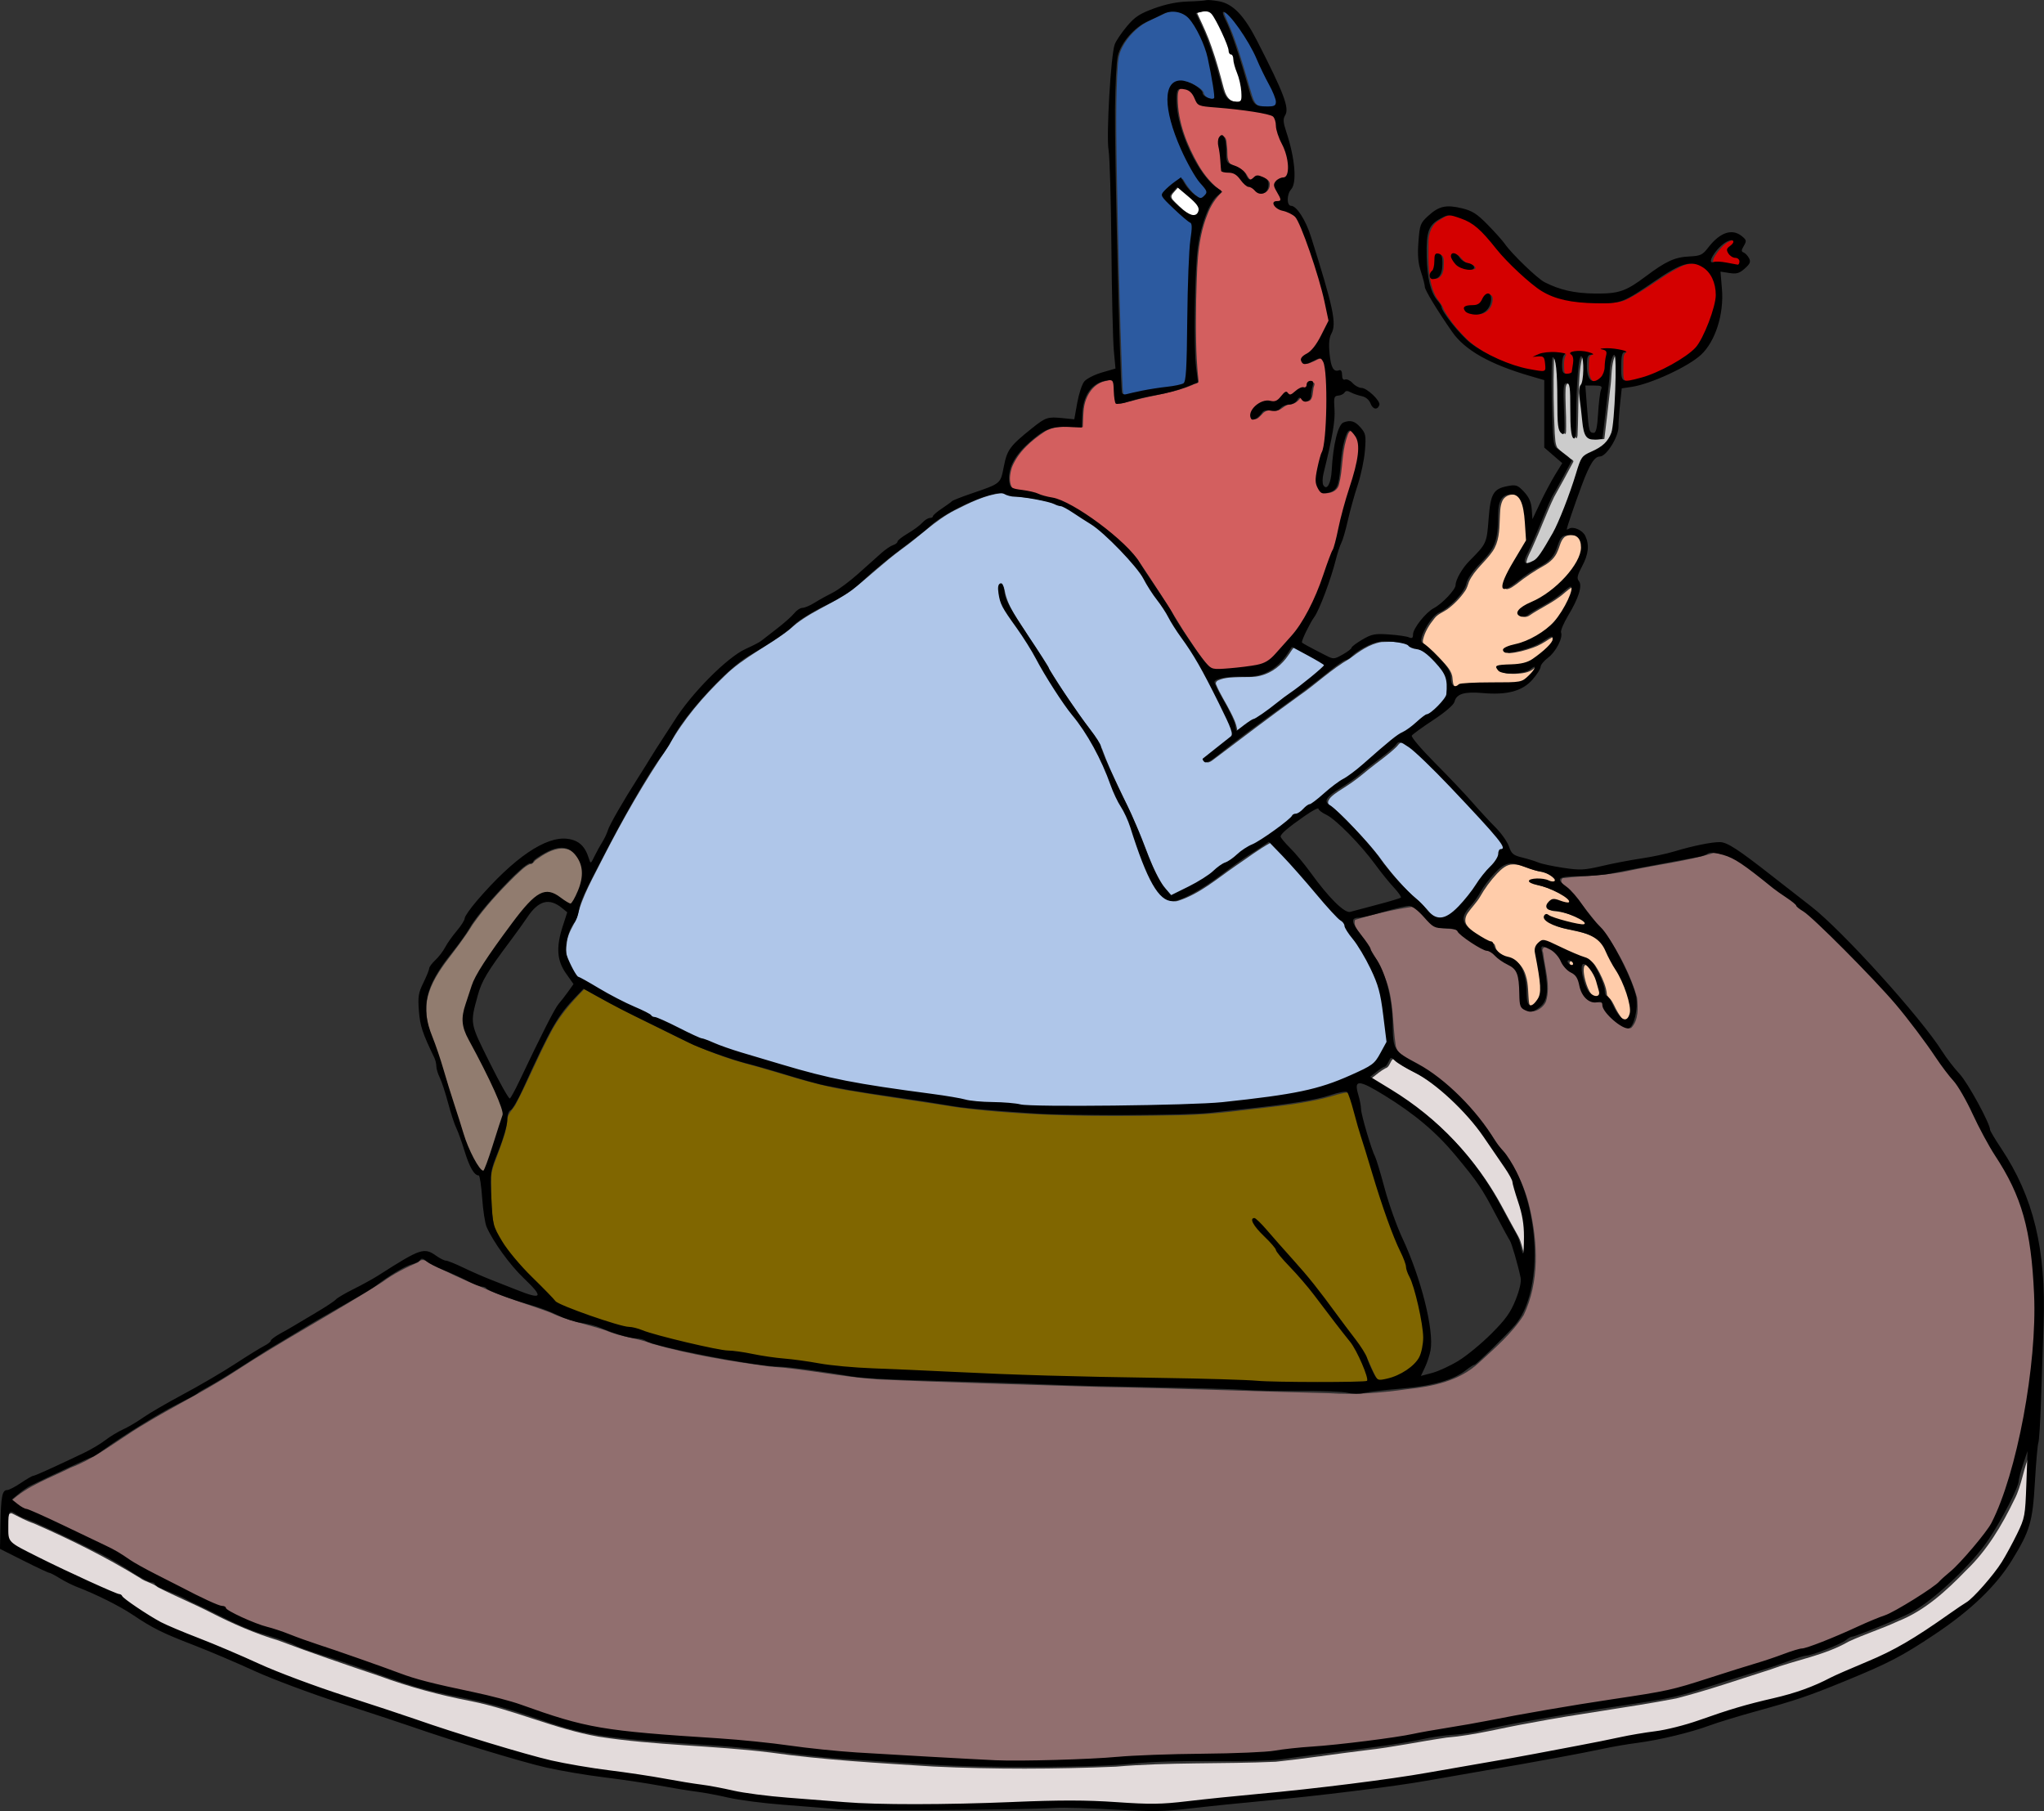 <?xml version="1.0" encoding="UTF-8"?>
<svg width="234.94mm" height="208.16mm" version="1.1" viewBox="0 0 234.94 208.16" xmlns="http://www.w3.org/2000/svg">
<rect x="0" y="0" width="234.94" height="208.16" fill="#333333" stroke="none"/>
<g transform="translate(-1.004 -88.001)">
<path transform="matrix(.265 0 0 .265 0 87)" d="m632.96 97.138c-2.059 0.158-3.808 1.494-5.509 2.562-3.172 2.193-4.124 6.288-4.061 9.932-0.036 7.412-0.325 15.212 2.855 22.102 1.121 2.297 3.133 4.077 3.882 6.559 2.79 4.959 6.542 9.347 10.632 13.28 5.753 5.011 12.796 8.322 19.936 10.857 4.274 1.419 8.722 2.425 13.208 2.802 1.135 0.023 1.845-1.15 1.531-2.195-0.267-1.444 0.112-3.463-1.29-4.401-0.875-0.379-1.861-0.222-2.786-0.269 3.218-1.717 7.048-1.304 10.55-1.105 0.362 0.089 1.131 0.104 1.237 0.351-1.347 2.079-0.919 4.766-0.87 7.116 0.069 1.382 1.705 2.016 2.895 1.63 1.264 0.076 1.882-1.166 1.935-2.259 0.192-2.056 1.101-4.57-0.385-6.354-1.025-0.673 0.477-1.023 1.076-1.049 2.423-0.207 5.013-0.213 7.273 0.846-1.223-0.021-2.105 1.03-2.035 2.222-0.017 2.622-0.434 5.425 0.649 7.897 0.5 1.292 1.879 2.422 3.306 1.822 2.371-0.805 3.94-3.121 4.08-5.585 0.126-2.419 0.831-4.797 0.79-7.217 0.028-0.895-1.201-1.217-1.608-1.311 3.138-6e-3 6.32 0.215 9.331 1.123-1.845 0.478-1.549 2.782-1.656 4.249 0.068 2.437-0.273 4.939 0.235 7.336 0.695 1.848 3.005 1.361 4.505 1.052 7.652-1.488 14.728-4.993 21.339-9.019 3.587-2.263 7.217-4.908 9.055-8.864 2.793-5.485 5.101-11.302 6.211-17.375 0.744-5.422-1.181-11.75-6.173-14.563-3.24-1.959-7.317-1.408-10.552 0.256-8.152 4.093-15.106 10.214-23.328 14.176-3.732 1.82-8.007 1.24-12.029 1.394-8.584-0.06-17.676-1.046-24.897-6.13-5.38-4.022-10.315-8.641-14.914-13.526-4.928-5.236-8.819-11.747-15.201-15.402-2.618-1.341-5.404-2.591-8.351-2.932-0.289-0.013-0.578-0.013-0.867-0.008zm2.337 17.001c2.046 0.369 2.648 2.83 4.503 3.585 1.302 0.787 3.521 0.619 4.032 2.334-0.464 0.887-1.814 0.479-2.651 0.506-3.077-0.289-6.076-2.56-6.701-5.651 0.015-0.397 0.416-0.793 0.816-0.774zm-7.018 0.038c1.67 0.139 1.875 2.121 1.789 3.42-0.03 2.3 0.076 5.07-1.997 6.591-0.822 0.581-2.73 0.888-2.841-0.531-0.172-1.536 1.629-2.211 1.68-3.696 0.48-1.836-0.037-3.938 0.892-5.634 0.125-0.125 0.308-0.16 0.478-0.15zm21.913 17.414c1.437 0.496 1.125 2.529 0.833 3.645-0.52 2.718-3.135 4.886-5.895 4.853-1.749 0.03-4.135-0.239-4.934-2.057-0.45-1.062 1.179-1.138 1.846-1.279 1.95-0.19 4.55-0.1 5.518-2.206 0.635-1.072 1.343-2.597 2.631-2.955z" fill="#d40000"/>
<path transform="matrix(.265 0 0 .265 0 87)" d="m755.57 107.96c-2.677 0.415-4.667 2.617-6.339 4.584-1.005 1.454-2.422 2.968-2.443 4.826 0.314 0.911 1.655 0.342 2.354 0.495 3.288-0.287 6.43 0.809 9.668 1.121 1.134-0.303 1.023-2.026 0.443-2.802-0.925-0.928-2.507-0.584-3.432-1.549-0.847-0.683-1.994-2.112-0.937-3.088 0.714-0.964 2.628-1.804 1.966-3.264-0.295-0.373-0.857-0.303-1.28-0.324z" fill="#d40000"/>
<path transform="matrix(.265 0 0 .265 0 87)" d="m705.02 157.67c-0.954 0.262-1.091 1.509-1.395 2.302-1.038 3.971-0.794 8.109-1.394 12.145-0.861 7.339-1.625 14.695-2.559 22.021-0.507 0.209-1.25 0.078-1.828 0.196-1.669 0.228-3.845 0.237-4.867-1.358-1.347-2.237-1.267-4.974-1.667-7.472-0.332-3.745-1.016-7.491-1.166-11.222-0.057-1.296 0.113-2.636 0.876-3.733 0.906-2.245 0.681-4.748 0.795-7.119-0.076-1.667 0.132-3.518-0.739-5.015-0.57-0.576-1.069 0.416-1.152 0.902-1.06 4.658-1.154 9.471-1.389 14.224-0.266 6.393-0.187 12.863-0.508 19.212-0.116 0.349-0.107 1.03-0.499 1.139-1.029-1.164-0.85-2.88-1.027-4.322-0.323-5.783-0.108-11.605-0.563-17.384-0.12-0.914-0.439-2.372-1.655-2.204-1.21 0.052-1.376 1.531-1.429 2.459-0.208 5.468 0.311 10.941 0.231 16.408-0.096 1.038 0.149 2.188-0.268 3.15-0.439 0.083-0.779-0.545-1.057-0.828-1.159-2.038-0.843-4.494-1.04-6.741-0.358-7.661 0.216-15.385-0.946-22.994-0.257-0.917-0.28-2.201-1.197-2.731-0.807-0.054-0.75 1.095-0.797 1.638-0.297 10.501-0.155 21.018 0.373 31.51 0.226 2.041 0.103 4.26 1.097 6.118 1.583 1.693 3.607 2.909 5.359 4.419 0.429 0.607 1.996 0.991 1.553 1.77-2.738 5.067-5.437 10.156-8.28 15.159-3.364 6.988-5.973 14.309-9.204 21.359-0.896 2.221-2.268 4.282-2.789 6.637-0.206 0.877 0.684 1.615 1.515 1.322 2.206-0.509 4.216-1.84 5.434-3.767 2.749-4.059 5.269-8.292 7.39-12.714 3.896-8.531 6.898-17.433 9.701-26.372 0.554-1.864 1.58-3.66 3.371-4.545 3.236-1.793 7.079-3.082 9.163-6.359 1.221-1.761 1.999-3.804 2.146-5.949 0.923-8.222 1.304-16.505 1.333-24.777-0.069-2.055-6e-3 -4.155-0.432-6.171-0.077-0.201-0.274-0.331-0.49-0.315z" fill="#ccc"/>
<path transform="matrix(.265 0 0 .265 0 87)" d="m516.66 42.066c-2.167 0.109-1.982 2.834-2.028 4.402 0.051 10.309 3.983 20.22 9.056 29.047 2.62 4.462 6.013 8.504 10.299 11.442-2.935 2.664-5.086 6.069-6.468 9.781-4.799 11.816-4.463 24.794-4.902 37.311-0.154 11.663-0.267 23.372 1.035 34.978 0.157 1.246-1.769 1.089-2.506 1.671-8.536 3.7-17.885 4.495-26.753 7.074-1.81 0.265-3.723 1.291-5.553 0.881-1.239-2.883-0.455-6.138-1.355-9.077-0.78-1.792-3.126-0.684-4.505-0.446-5.713 1.352-8.854 7.439-9.178 12.914-0.218 2.313-0.244 4.639-0.351 6.959-5.408 0.237-11.401-1.071-16.316 1.856-5.941 3.883-11.702 8.874-14.42 15.599-0.868 2.858-1.479 6.311 0.13 9.009 1.69 1.271 4.096 1.127 6.074 1.679 4.732 0.905 9.275 2.638 13.979 3.709 7.832 2.8 14.523 7.978 21.15 12.9 4.696 3.881 9.358 7.918 13.187 12.68 6.81 10.034 13.375 20.232 19.654 30.605 3.588 5.358 6.982 10.916 11.25 15.767 2.406 2.731 6.326 1.787 9.491 1.617 5.465-0.682 11.232-0.631 16.336-2.938 3.401-1.909 5.567-5.347 8.281-8.05 6.796-7.321 11.764-16.146 15.151-25.51 2.066-5.798 4.252-11.551 6.343-17.338 2.336-8.807 4.195-17.751 7.093-26.401 1.714-6.282 4.309-12.895 2.747-19.477-0.714-1.657-1.767-3.601-3.526-4.274-1.658 0.52-1.853 2.745-2.408 4.143-1.841 6.272-1.448 12.923-3.044 19.228-0.473 2.387-2.784 3.751-5.086 3.88-2.125 0.368-3.116-2.139-3.503-3.779-0.714-5.841 1.895-11.353 3.166-16.961 1.37-9.994 1.338-20.15 0.773-30.207-0.331-2.557-0.192-5.786-2.394-7.556-1.675-0.172-3.208 1.185-4.754 1.665-0.98 0.459-2.867 1.35-3.27-0.251-0.719-1.544 1.457-2.303 2.354-3.078 4.725-3.459 6.623-9.343 9.411-14.245-2.673-14.211-6.961-28.133-12.46-41.511-0.956-2.305-2.166-4.836-4.74-5.651-2.208-1.16-5.647-1.276-6.703-3.906 0.32-1.395 3.048-0.014 2.94-1.859-0.292-2.385-2.772-4.112-2.622-6.56 0.72-1.905 2.865-2.378 4.578-2.914 1.653-1.512 1.192-4.104 1.205-6.125-0.269-6.28-4.912-11.336-5.219-17.612-0.085-1.805-1.232-3.55-3.125-3.8-9.439-2.334-19.242-2.572-28.826-3.886-2.537-0.129-2.927-2.898-4.103-4.589-1.139-1.974-3.359-2.856-5.564-2.796zm17.914 20.92c1.554 0.816 1.132 3.097 1.417 4.546 0.413 2.372-0.324 5.303 1.402 7.25 2.425 1.557 5.697 2.111 7.184 4.86 0.615 1.118 1.795 3.167 3.319 2.05 1.033-0.897 2.402-1.808 3.745-0.928 1.409 0.466 3.135 1.393 2.882 3.162 0.129 2.027-2.084 4.609-4.187 3.327-1.53-1.116-2.913-2.497-4.782-3.04-2.588-1.659-3.775-5.451-7.229-5.661-1.195-0.058-2.478-0.136-3.571-0.642-0.435-4.001-0.911-8.101-1.429-12.101-0.011-0.919 0.097-2.634 1.249-2.822zm38.696 106.66c1.412 0.293 0.155 1.918 0.204 2.79-0.343 1.782-0.202 5.889-3.017 5.279-0.902-0.33-1.731-2.275-2.744-1.172-1.091 1.533-2.702 2.567-4.599 2.738-2.502 0.092-3.85 3.061-6.465 2.568-1.94-0.347-4.164-0.128-5.428 1.579-0.951 0.895-2.148 2.616-3.614 2.057-1.151-2.166 1-4.34 2.533-5.673 2.274-2.03 5.52-1.514 8.283-1.578 1.389-1.248 2.671-2.902 4.164-3.888 0.657 0.88 1.851 1.442 2.819 0.64 1.72-1.249 3.388-2.94 5.686-2.779 1.113-0.536 0.336-2.827 2.178-2.561z" fill="#d35f5f"/>
<path transform="matrix(.265 0 0 .265 0 87)" d="m660.2 218.3c-1.913-0.074-3.88 0.87-4.726 2.644-1.201 2.587-0.996 5.542-1.183 8.321-0.144 4.685-0.366 9.708-3.126 13.68-3.137 4.564-7.84 7.982-10.202 13.09-0.527 1.423-0.86 2.941-1.792 4.182-2.084 3.027-4.702 5.69-7.657 7.869-1.858 1.28-4.14 2.038-5.55 3.922-2.206 2.706-4.167 5.779-4.944 9.222-0.177 0.768-0.129 1.908 0.798 2.133 2.738 1.963 5.024 4.476 7.364 6.883 1.997 2.239 4.455 4.582 4.628 7.774 0.192 1.329 0.065 3.178 1.448 3.908 1.065 0.457 2.023-0.403 2.925-0.815 3.518-0.579 7.107-0.49 10.665-0.607 4.897-0.142 9.834 0.199 14.707-0.443 2.549-0.282 4.308-2.332 5.89-4.141 0.493-0.741 1.404-1.464 1.344-2.426-0.411-0.629-1.247 0.022-1.694 0.299-2.225 1.876-5.274 2.087-8.068 2.246-1.88-0.015-3.891 0.066-5.621-0.783-0.606-0.39-1.258-1.067-1.303-1.796 0.883-0.733 2.189-0.496 3.259-0.684 3.997-0.319 8.378-0.023 11.909-2.266 3.072-2.019 6.009-4.334 8.4-7.142 0.645-0.842 1.257-2.196 0.581-3.169-0.874-0.397-1.754 0.42-2.516 0.776-2.249 1.501-4.517 2.879-7.08 3.739-3.292 1.159-6.704 2.131-10.188 2.37-0.592 0.012-1.665-0.384-1.386-1.141 1.026-1.134 2.679-1.369 4.07-1.84 3.966-0.865 7.733-2.477 11.182-4.606 4.436-2.708 8.217-6.519 10.717-11.091 1.516-2.751 3.142-5.562 3.736-8.681 0.205-0.633-0.259-1.574-1.022-1.251-2.208 1.143-3.854 3.114-5.923 4.469-3.981 2.956-8.566 4.973-12.625 7.786-1.141 0.806-2.953 1-3.854-0.258-0.371-1.132 0.888-1.966 1.606-2.633 2.883-2.053 6.374-3.036 9.292-5.046 5.694-3.698 10.76-8.522 14.293-14.351 1.517-2.538 2.703-5.503 2.171-8.511-0.193-1.892-1.58-3.66-3.527-3.929-1.599-0.217-3.44-0.27-4.814 0.7-1.748 1.606-2.02 4.148-3.017 6.198-1.041 2.661-3.206 4.679-5.646 6.085-4.223 2.35-8.285 5.028-12.061 8.062-1.355 0.917-2.66 2.109-4.335 2.3-0.817-0.304-0.651-1.264-0.433-1.927 1.561-5.097 4.705-9.521 7.324-14.121 0.923-1.592 1.934-3.147 2.801-4.762-0.411-4.799-0.386-9.668-1.402-14.394-0.527-2.209-1.406-4.874-3.804-5.644-0.519-0.161-1.066-0.214-1.608-0.2z" fill="#fca"/>
<path transform="matrix(.265 0 0 .265 0 87)" d="m660.07 378.71c-2.858-0.086-5.072 2.046-6.922 3.954-2.877 3.075-5.389 6.503-7.451 10.162-1.489 2.473-3.558 4.513-5.212 6.861-1.101 1.534-1.635 3.712-0.487 5.376 1.659 2.529 4.414 4.025 6.87 5.665 1.528 0.899 3.065 1.936 4.806 2.318 0.894 0.664 0.602 1.981 1.339 2.774 1.463 2.149 3.867 3.476 6.367 4.032 3.324 0.882 5.37 4.063 6.245 7.202 1.197 3.797 0.874 7.8 1.4 11.701 0.136 1.023 0.985 2.389 2.19 1.89 1.672-0.729 2.713-2.42 3.423-4.028 0.798-2.529 0.361-5.245 0.144-7.832-0.438-4.08-1.521-8.064-1.928-12.144-0.128-1.768 1.25-3.295 2.746-4.08 1.455-0.452 2.851 0.542 4.162 1.016 5.048 2.35 10.062 4.807 15.328 6.642 2.238 1.027 3.308 3.449 4.474 5.463 1.505 2.982 2.927 6.114 3.206 9.485 0.085 0.741 0.55 1.357 1.227 1.646 1.558 1.687 2.22 4.033 3.452 5.97 1.017 1.587 2.058 3.617 4.058 4.071 1.433 0.12 2.289-1.467 2.502-2.685 0.496-3.383-0.699-6.732-1.726-9.906-1.33-3.946-3.292-7.637-5.516-11.145-1.655-2.67-2.801-5.619-4.341-8.354-2.163-3.729-6.419-5.495-10.413-6.503-4.751-1.308-9.972-1.584-14.12-4.49-0.673-0.495-1.625-1.46-0.892-2.31 0.5-0.713 1.408 0.098 1.993 0.286 3.726 1.712 7.773 2.587 11.763 3.448 1.15 0.127 2.44 0.594 3.545 0.081 0.582-0.635-0.338-1.381-0.835-1.712-3.566-2.287-7.667-3.74-11.845-4.391-1.267-0.198-3.076 0.03-3.708-1.386-0.263-1.222 0.919-2.129 1.733-2.848 1.37-0.866 2.966 0.141 4.346 0.481 1.104 0.32 2.357 0.83 3.491 0.449 0.558-0.909-0.551-1.746-1.16-2.269-3.059-2.268-6.602-3.839-10.21-5.012-1.894-0.653-4.016-0.782-5.719-1.868-0.362-0.41 0.578-0.673 0.829-0.762 2.563-0.485 5.284-0.36 7.697 0.71 0.788 0.207 2.036 0.596 2.547-0.27 0.161-1.164-1.125-1.848-1.925-2.426-1.911-1.419-4.276-1.846-6.547-2.319-3.465-0.808-6.668-2.706-10.26-2.939-0.221-0.011-0.443-0.011-0.664-9e-3z" fill="#fca"/>
<path transform="matrix(.265 0 0 .265 0 87)" d="m691.75 422.29c-0.513-0.035-0.819 0.466-0.909 0.907-0.298 1.407-0.059 2.861 0.187 4.258 0.45 2.214 1.153 4.394 2.217 6.391 0.745 1.264 1.922 2.357 3.365 2.739 0.672 0.163 1.53 0.08 1.917-0.572 0.447-0.802 0.075-1.747-0.132-2.564-0.455-1.57-0.855-3.159-1.392-4.703-0.82-1.979-1.969-3.839-3.446-5.396-0.501-0.467-1.066-1.073-1.805-1.061z" fill="#fca"/>
<path transform="matrix(.265 0 0 .265 0 87)" d="m685.34 420.72c-0.412-0.041-0.803 0.298-0.771 0.721 0.071 0.778 0.767 1.351 1.444 1.638 0.446 0.182 1.162 0.209 1.361-0.334 0.17-0.646-0.344-1.228-0.822-1.595-0.349-0.256-0.771-0.444-1.212-0.43z" fill="#fca"/>
<path transform="matrix(.265 0 0 .265 0 87)" d="m535.35 8.716c-0.885 0.08-0.494 1.211-0.285 1.729 1.544 3.609 3.162 7.188 4.423 10.914 2.803 7.795 4.975 15.792 7.352 23.721 0.631 1.795 1.256 4.129 3.322 4.742 1.997 0.571 4.127 0.345 6.178 0.31 1.146 0.108 2.104-0.928 1.954-2.058-0.249-2.79-1.757-5.269-2.972-7.731-2.52-4.564-4.542-9.369-6.784-14.068-2.83-5.483-6.176-10.746-10.268-15.378-0.861-0.794-1.679-2.02-2.92-2.181z" fill="#2c5aa0"/>
<path transform="matrix(.265 0 0 .265 0 87)" d="m513.15 8.651c-1.625-0.074-3.178 0.436-4.598 1.19-3.059 1.477-6.237 2.755-9.133 4.541-4.126 2.869-7.62 6.815-9.585 11.469-1.358 3.603-1.2 7.535-1.5 11.317-0.673 15.403-0.27 30.825-0.044 46.234 0.567 28.234 1.182 56.47 2.257 84.69 0.164 2.124 0.049 4.297 0.455 6.39 0.364 1.059 1.67 0.952 2.533 0.697 5.872-1.399 11.814-2.478 17.809-3.191 2.21-0.378 4.519-0.542 6.604-1.407 1.04-0.831 0.941-2.37 1.174-3.561 0.611-7.573 0.551-15.181 0.723-22.772 0.202-11.389 0.24-22.802 1.152-34.157 0.246-3.006 0.967-6.042 0.614-9.067-0.68-1.035-1.936-1.504-2.79-2.381-3.339-2.902-6.666-5.883-9.551-9.252-0.456-0.505-0.615-1.247-0.082-1.752 2.107-2.564 4.847-4.53 7.58-6.337 1.993 3.324 4.268 6.802 7.855 8.565 1.273 0.601 2.346-0.655 3.111-1.502 0.878-0.974 0.128-2.299-0.565-3.128-2.107-2.487-4.088-5.078-5.63-7.961-4.409-8.085-8.305-16.65-9.909-25.785-0.415-2.632-0.549-5.332-0.018-7.958 0.453-2.092 1.973-4.179 4.239-4.425 2.998-0.331 5.891 1.248 8.294 2.925 0.846 0.623 1.734 1.365 1.881 2.47 0.695 1.589 2.594 2.248 4.202 2.408 0.604 0.102 1.437-0.174 1.355-0.921-0.222-3.868-1.063-7.674-1.728-11.484-0.851-4.5-1.757-9.04-3.709-13.216-1.597-3.471-3.261-7.033-5.895-9.852-1.849-1.882-4.463-2.92-7.101-2.787z" fill="#2c5aa0"/>
<path transform="matrix(.265 0 0 .265 0 87)" d="m527.27 8.515c-1.397 0.043-2.797 0.35-4.112 0.799-0.171 0.45 0.33 0.902 0.434 1.344 2.065 4.42 4.135 8.846 5.697 13.471 2.107 5.918 3.735 11.997 5.334 18.07 0.587 2.141 1.58 4.537 3.765 5.464 1.312 0.504 2.837 0.729 4.197 0.3 0.92-0.566 0.693-1.825 0.768-2.74-1e-3 -3.91-1.022-7.746-2.462-11.358-0.633-1.677-0.982-3.445-1.172-5.223-0.088-0.717-0.536-1.441-1.307-1.53-0.732-0.459-0.512-1.46-0.788-2.172-1.146-3.815-2.894-7.421-4.688-10.966-0.878-1.578-1.659-3.262-2.895-4.598-0.776-0.669-1.755-0.962-2.772-0.862z" fill="#fff"/>
<path transform="matrix(.265 0 0 .265 0 87)" d="m515.22 84.866c-0.688 0.264-1.061 1.025-1.593 1.504-0.611 0.804-1.569 1.492-1.742 2.542-0.042 1.22 1.117 1.994 1.834 2.819 2.14 2.048 4.289 4.277 7.088 5.402 1.137 0.498 2.738 0.474 3.437-0.718 0.717-1.038 0.633-2.455-0.111-3.454-1.471-2.163-3.657-3.691-5.587-5.411-1.09-0.88-2.125-1.853-3.248-2.678-0.026-0.005-0.052-0.007-0.078-0.006z" fill="#fff"/>
<path transform="matrix(.265 0 0 .265 0 87)" d="m247.33 371.82c-4.115 0.209-7.756 2.535-11.013 4.864-0.986 0.598-1.32 2.091-2.725 1.92-2.498 1.125-4.363 3.29-6.394 5.074-6.697 6.581-13.103 13.534-18.49 21.241-3.556 5.839-7.819 11.173-11.922 16.631-3.762 5.255-7.325 11.095-7.973 17.659-0.199 4.223 0.017 8.546 1.633 12.508 4.625 12.147 7.969 24.727 12.056 37.06 2.254 6.944 4.164 14.113 8.042 20.379 0.929 1.285 1.655 3.153 3.348 3.553 0.88-0.904 1.051-2.371 1.588-3.505 2.502-7.108 4.799-14.297 7.06-21.479-1.065-5.216-3.606-9.973-5.776-14.791-3.434-7.438-7.737-14.461-10.987-21.971-1.101-3.329-0.788-7.033 0.417-10.294 1.435-4.177 2.498-8.54 4.51-12.468 4.848-8.571 10.834-16.46 16.698-24.367 3.201-4.007 6.245-8.347 10.586-11.203 2.305-1.58 5.468-1.373 7.663 0.306 1.952 1.123 3.631 2.842 5.813 3.506 1.238 0.018 1.582-1.581 2.174-2.401 1.882-3.677 3.464-7.699 3.144-11.908-0.071-3.459-1.993-6.746-4.627-8.908-1.366-1.051-3.125-1.468-4.827-1.406z" fill="#917c6f"/>
<path transform="matrix(.265 0 0 .265 0 87)" d="m747.1 373.75c-11.779 3.594-24.199 4.959-36.246 7.585-9.608 2.233-19.52 2.161-29.254 3.337-2 1.676 1.416 3.776 2.519 4.879 5.971 6.05 10.669 13.212 16.31 19.559 5.853 8.292 10.54 17.605 13.425 27.311 0.447 4.33 0.736 9.815-2.523 13.206-2.118 0.859-4.167-1.688-5.836-2.775-2.544-2.099-4.668-4.753-5.711-7.84-2.208-0.877-5.283 0.268-6.795-2.258-3.173-3.162-2.317-8.903-6.719-11.099-4.208-3.137-5.472-9.508-11.173-10.76-1.507-0.911-2.907 0.492-2.002 2.035 0.762 6.951 3.381 14.261 1.28 21.181-1.358 3.305-6.476 6.28-9.201 2.812-1.768-4.948-0.29-10.756-2.618-15.538-3.206-3.297-7.507-5.213-10.913-8.26-5.939-2.281-11.037-6.205-16.031-10.028-3.444-0.943-7.624 0.24-10.288-2.805-3.007-2.285-5.274-6.377-9.147-7.156-8.314 1.203-16.625 3.172-24.612 5.619-1.034 2.752 1.923 5.34 3.159 7.563 4.231 5.939 7.961 12.37 10.483 19.213 3.179 9.031 2.526 18.718 4.016 28.039 1.601 5.698 8.404 6.959 12.518 10.317 13.201 8.062 23.591 19.835 31.987 32.68 6.54 7.926 11.33 17.189 13.595 27.243 3.5 15.151 4.217 31.991-2.625 46.343-5.086 8.047-12.506 14.317-19.453 20.713-8.399 7.871-19.962 10.277-31.02 11.449-11.287 1.614-22.666 2.505-34.069 1.739-33.12-0.745-66.217-2.18-99.343-2.702-32.243-1.054-64.5-1.83-96.727-3.298-15.603-1.095-30.964-4.519-46.585-5.575-17.099-2.292-34.221-5.116-50.829-9.849-6.48-2.554-13.648-2.91-20.058-5.77-8.194-2.71-16.75-4.256-24.6-7.959-9.763-3.596-19.806-6.43-29.27-10.801-7.705-3.053-15.218-6.661-22.62-10.393-1.401-1.183-3.412-2.258-4.86-0.475-5.451 2.364-10.808 5.037-15.621 8.601-21.098 13.474-43.248 25.234-64.189 38.972-15.263 9.969-31.921 17.544-47.061 27.71-7.708 5.036-15.147 10.533-23.826 13.797-8.857 4.472-18.766 7.757-26.086 14.664 0.837 2.24 4.02 2.997 5.891 4.316 14.067 6.456 28.32 12.637 41.874 20.124 13.027 8.403 27.185 14.911 41.191 21.491 1.914 0.743 3.82 1.241 5.219 2.735 12.284 6.808 26.095 9.95 39.107 15.018 20.088 6.623 39.704 14.916 60.507 19.144 16.75 3.213 32.773 9.049 49.076 13.89 24.132 6.44 49.351 6.012 74.035 8.637 22.459 2.063 44.809 5.423 67.381 6.218 20.467 1.221 40.94 2.725 61.46 2.089 25.76-0.1 51.437-2.457 77.196-2.692 12.845-0.207 25.686-0.913 38.397-2.6 44.275-3.262 87.509-13.901 131.33-20.405 14.178-2.284 28.568-3.891 42.154-8.811 17.871-5.637 35.855-10.98 53.506-17.258 16.53-7.207 34.224-12.86 48.24-24.655 12.335-10.484 24.303-22.692 29.302-38.497 9.229-27.407 13.613-56.436 13.555-85.334-0.396-19.533-3.06-39.718-13.29-56.764-7.119-11.427-12.809-23.65-19.616-35.247-12.756-17.739-25.181-35.922-40.816-51.326-9.638-9.821-19.289-19.721-29.844-28.533-7.228-5.475-14.518-10.923-21.728-16.445-4.535-3.374-9.772-6.039-15.513-6.321z" fill="#916f6f"/>
<path transform="matrix(.265 0 0 .265 0 87)" d="m884.53 633.84c-3.178 6.457-3.644 13.976-7.039 20.38-5.389 11.187-11.859 22.07-20.92 30.704-8.566 8.855-17.901 17.466-29.53 22.039-7 3.285-14.415 5.564-21.414 8.824-10.455 6.024-22.633 7.889-33.855 12.096-13.601 4.316-27.123 9.029-40.941 12.569-21.067 4.06-42.431 6.606-63.516 10.669-12.057 2.061-23.888 5.319-36.103 6.314-11.741 1.711-23.343 4.205-35.15 5.504-12.989 1.575-25.948 3.609-38.948 4.978-23.092 1.028-46.274 0.14-69.329 2.131-26.37 1.094-52.816 1.197-79.18-0.063-23.636-1.526-47.314-2.772-70.783-6.091-24.736-3.077-49.791-3.009-74.426-6.858-19.001-3.333-36.681-11.702-55.604-15.462-13.417-2.586-26.632-6.144-39.462-10.859-14.669-4.958-29.331-9.94-43.814-15.409-10.068-3.005-19.671-7.199-29.013-11.971-7.627-3.914-15.582-7.164-23.201-11.077-2.323-1.901-5.332-2.26-7.77-4.038-14.691-9.065-30.209-16.722-46.011-23.64-3.377-1.137-6.47-2.87-9.634-4.42-2.002-0.187-1.553 2.826-1.749 4.061 0.032 3.644-1.053 8.696 2.821 10.859 11.456 6.534 23.565 11.87 35.519 17.424 4.779 2.309 10.129 3.667 14.047 7.432 7.668 5.587 15.939 10.38 24.882 13.612 20.121 7.895 39.59 17.431 60.148 24.2 27.169 9.152 54.307 18.451 81.797 26.604 14.441 4.511 29.35 7.203 44.329 9.164 16.688 2.435 33.349 5.076 49.924 8.157 17.239 3.392 34.855 4.023 52.324 5.485 17.087 1.21 34.234 0.352 51.344 0.278 20.939-0.114 41.888-1.956 62.812-0.476 10.828 0.77 21.719 1.092 32.514-0.309 38.491-4.06 77.134-7.248 115.24-14.256 27.103-4.604 54.09-9.867 81.087-15.022 11.183-1.517 22.168-4.287 32.76-8.196 13.299-4.857 27.392-7.006 40.694-11.826 8.62-3.434 16.83-7.813 25.451-11.261 12.459-5.071 23.847-12.298 34.828-19.985 7.037-4.635 13.972-9.688 18.94-16.614 5.877-7.055 10.215-15.287 13.764-23.713 2.416-6.859 1.648-14.304 2.268-21.44-0.032-3.462 0.586-7.134 0.061-10.496z" fill="#e3dbdb"/>
<path transform="matrix(.265 0 0 .265 0 87)" d="m608.18 463.12c-0.783 0.189-1.003 1.138-1.385 1.74-0.456 0.896-0.941 1.956-2.01 2.237-2.092 1.098-3.886 2.671-5.739 4.118-0.394 0.194-0.169 0.608 0.175 0.701 6.784 4.245 13.767 8.208 20.095 13.121 14.758 11.175 27.034 25.583 35.842 41.868 2.401 4.44 4.793 8.886 7.256 13.292 1.328 2.443 1.703 5.228 2.574 7.856 0.054 0.362 0.598 0.636 0.747 0.192 0.321-1.486 0.214-3.037 0.308-4.55 0.181-4.854-0.095-9.773-1.48-14.454-1.149-4.206-2.745-8.312-3.633-12.554-0.92-2.512-2.557-4.678-4.015-6.896-3.782-5.472-7.42-11.049-11.415-16.37-4.531-5.76-9.71-11-15.264-15.774-3.719-3.167-7.683-6.076-12.042-8.305-3.208-1.73-6.55-3.346-9.237-5.86-0.227-0.171-0.471-0.389-0.777-0.362z" fill="#e3dbdb"/>
<path transform="matrix(.265 0 0 .265 0 87)" d="m257.09 432.93c-5.812 5.896-11.304 12.246-14.969 19.736-5.113 9.638-9.221 19.769-14.296 29.415-1.141 2.672-3.996 4.515-4.016 7.644-0.326 5.04-2.449 9.778-4.069 14.517-1.317 3.736-3.179 7.437-2.907 11.511 6e-3 6.662-0.013 13.41 1.233 19.974 3.649 10.276 11.781 17.979 19.191 25.629 3.208 2.932 5.811 6.585 9.442 9.025 8.703 3.795 17.744 6.824 26.874 9.413 3.502 0.826 7.11 1.202 10.468 2.592 11.562 3.546 23.365 6.399 35.314 8.286 9.298 0.859 18.398 3.193 27.72 3.892 9.515 1.098 18.928 3.104 28.526 3.499 21.562 1.137 43.139 2.012 64.71 2.966 35.031 1.43 70.109 1.327 105.14 2.636 16.24 1.094 32.535 0.689 48.799 0.536 1.177-0.263 2.909 0.424 3.755-0.639 0.011-3.114-1.734-5.963-2.828-8.806-2.888-7.166-8.328-12.78-12.817-18.932-6.488-8.627-13.173-17.123-20.657-24.916-2.488-2.563-4.005-5.858-6.621-8.315-2.337-2.752-5.408-5.109-6.862-8.487-0.271-1.251 1.162-0.671 1.505-0.039 7.655 8.019 14.906 16.418 22.111 24.843 7.831 9.815 15.368 19.87 22.637 30.107 3.093 4.106 4.188 9.294 7.032 13.535 1.393 1.463 3.762 0.607 5.474 0.308 5.046-1.571 10.267-4.15 13.222-8.714 3.204-5.618 2.045-12.438 1.037-18.493-1.297-6.688-2.91-13.362-5.689-19.605-1.082-4.188-2.759-8.177-4.565-12.101-6.856-16.208-11.382-33.287-16.676-50.051-1.673-5.253-2.684-10.767-4.925-15.814-1.586-0.928-3.599 0.13-5.271 0.376-13.694 4.301-28.107 5.248-42.284 7.017-10.625 1.351-21.309 2.086-32.02 2.105-29.958 0.543-60.038 0.359-89.802-3.359-16.42-2.621-32.924-4.863-49.317-7.655-15.009-2.535-29.341-7.797-44.037-11.655-11.284-3.132-22.113-7.681-32.533-13.003-12.383-6.101-24.788-12.182-36.788-19.016z" fill="#806600"/>
<path transform="matrix(.265 0 0 .265 0 87)" d="m438.15 217.68c-7.211 0.815-13.862 4.193-20.266 7.425-8.513 4.369-15.225 11.337-22.972 16.832-7.525 5.516-14.281 11.989-21.563 17.778-8.672 6.277-19.229 9.654-27.102 17.091-9.085 7.18-19.929 11.931-28.195 20.168-9.34 8.935-17.856 18.873-24.165 30.202-10.588 15.483-19.893 31.795-28.449 48.476-4.175 8.472-9.194 16.705-11.326 26.001-1.591 3.735-4.263 7.118-4.497 11.351-0.619 3.732 0.107 7.515 2.121 10.724 1.023 2.216 1.845 4.639 4.441 5.383 9.482 5.678 19.388 10.6 29.314 15.417 1.065 0.92 2.247 1.519 3.659 1.872 8.364 3.46 16.223 8.086 24.862 10.859 15.585 5.59 31.527 10.196 47.572 14.271 20.94 4.977 42.465 6.767 63.61 10.555 8.12 0.855 16.295 1.073 24.402 2.005 22.062 0.404 44.138 0.093 66.201-0.247 18.013-0.361 35.997-2.373 53.688-5.748 10.291-2.22 20.379-5.823 29.506-11.09 3.755-2.455 5.557-6.778 7.561-10.587-1.542-11.649-2.068-23.946-8.166-34.353-2.667-5.745-6.936-10.571-10.03-16.012-1.365-2.999-4.553-4.894-6.506-7.541-8.897-9.772-17.175-20.18-26.714-29.325-5.483 2.966-10.539 6.898-15.744 10.393-7.787 5.387-15.213 11.839-24.339 14.834-3.816 1.427-6.957-2.115-8.973-4.85-7.448-11.848-9.207-26.252-16.395-38.247-4.481-9.525-7.705-19.701-13.676-28.483-6.318-9.438-13.519-18.293-19.032-28.264-4.884-9.198-10.957-17.68-16.565-26.416-1.748-2.953-3.041-6.606-2.341-10.005 0.926-1.124 1.368 1.181 1.494 1.747 1.299 7.446 6.433 13.414 10.196 19.74 7.008 10.429 13.09 21.44 20.423 31.656 3.694 5.938 8.765 11.074 11.676 17.451 3.923 11.012 9.721 21.26 14.266 32.011 4.572 9.515 7.014 20.151 13.305 28.77 1.161 1.147 2.362 4.106 4.405 2.713 7.061-3.099 13.99-6.701 19.823-11.813 3.812-2.248 7.375-4.848 10.95-7.438 7.277-4.278 14.522-8.719 20.807-14.409 1.904-1.212 3.974-2.149 5.656-3.742 6.718-4.252 12.225-10.159 19.145-14.137 9.017-6.658 16.773-14.958 26.409-20.769 2.99-2.37 5.914-4.78 9.193-6.731 3.092-2.767 7.31-5.818 6.88-10.507 0.359-5.956-4.062-10.596-8.066-14.393-2.09-2.169-5.078-2.758-7.744-3.721-3.992-2.8-9.249-2.501-13.896-2.327-5.307 0.869-9.727 4.109-13.898 7.271-7.93 4.538-14.522 11.007-22.039 16.161-12.544 9.04-24.853 18.404-37.181 27.73-0.651 0.552-2.957 1.971-2.784 0.244 3.643-3.842 8.381-6.556 12.106-10.298 0.152-3.466-2.132-6.574-3.326-9.722-6.073-12.91-12.95-25.454-21.171-37.131-3.567-5.898-7.372-11.632-11.254-17.327-3.443-6.095-7.717-11.667-12.82-16.469-5.321-5.624-11.016-10.954-17.774-14.824-5.153-3.927-11.343-6.032-17.641-7.241-5.225-1.333-10.761-0.989-15.808-2.89-0.414-0.064-0.834-0.084-1.253-0.076z" fill="#afc6e9"/>
<path transform="matrix(.265 0 0 .265 0 87)" d="m565.01 284.61c-0.93 0.977-1.555 2.23-2.374 3.307-2.834 4.231-7.055 7.673-12.033 8.915-2.893 0.814-5.935 0.538-8.918 0.641-3.2 0.111-6.552 0.071-9.531 1.407-0.721 0.269-1.267 1.081-0.878 1.831 1.716 4.163 4.255 7.918 6.257 11.941 1.236 2.424 2.474 4.908 2.875 7.618 0.169 0.391 0.023 1.033 0.457 1.255 0.739-0.306 1.326-0.961 2.002-1.403 1.707-1.263 3.365-2.627 5.237-3.639 2.747-1.17 5.095-3.074 7.493-4.816 3.192-2.427 6.275-4.984 9.597-7.233 4.477-3.287 8.868-6.708 12.985-10.44 0.331-0.417 0.994-0.749 1.013-1.328-0.624-0.773-1.613-1.172-2.423-1.728-3.816-2.222-7.713-4.308-11.635-6.333l-0.101 4e-3z" fill="#afc6e9"/>
<path transform="matrix(.265 0 0 .265 0 87)" d="m611.69 325.93c-1.116 0.064-1.548 1.292-2.319 1.915-3.719 3.613-8.103 6.482-12.114 9.766-3.136 2.591-6.285 5.186-9.752 7.33-2.206 1.491-4.61 2.763-6.508 4.658-0.688 0.758-1.572 1.887-0.97 2.943 0.754 1.093 2.088 1.565 3.008 2.488 3.863 3.44 7.427 7.202 10.958 10.976 3.652 3.956 7.17 8.049 10.268 12.457 4.109 5.39 8.607 10.512 13.636 15.064 2.272 1.851 4.267 3.986 6.156 6.218 1.401 1.507 3.246 2.964 5.427 2.807 2.511 1e-4 4.623-1.647 6.418-3.225 3.264-3.066 6.113-6.562 8.66-10.239 2.063-3.227 4.381-6.289 7.094-9.002 1.527-1.647 3.165-3.505 3.316-5.858 0.118-0.533 0.242-1.339 0.942-1.353 0.566 4e-3 1.153-0.448 0.987-1.058-0.424-1.578-1.602-2.812-2.55-4.098-4.779-5.808-10.012-11.221-15.132-16.724-6.448-6.795-12.867-13.636-19.785-19.96-2.131-1.911-4.366-3.813-7.011-4.97-0.234-0.081-0.48-0.139-0.729-0.134z" fill="#afc6e9"/>
<path d="m97.506 295.97c-1.346-0.124-4.281-0.364-6.524-0.534-2.243-0.17-5.056-0.536-6.252-0.814-1.196-0.278-2.848-0.587-3.67-0.687-0.822-0.1-2.718-0.41-4.213-0.69-1.495-0.28-4.37-0.709-6.388-0.955-2.018-0.246-5.015-0.752-6.66-1.125-2.805-0.637-10.595-3.004-15.495-4.709-1.196-0.416-4.927-1.649-8.291-2.74-3.364-1.091-7.768-2.741-9.786-3.668-2.018-0.927-5.138-2.253-6.932-2.946-3.662-1.416-4.733-1.949-7.043-3.5-1.502-1.009-4.221-2.366-6.413-3.202-0.523-0.199-1.408-0.645-1.965-0.991-0.558-0.346-1.101-0.628-1.207-0.628s-1.423-0.619-2.928-1.376l-2.735-1.376 0.054-2.914c0.058-3.126 0.203-3.848 0.777-3.848 0.201 0 0.909-0.367 1.573-0.816 0.665-0.449 1.3-0.816 1.412-0.816 0.191 0 2.393-0.995 5.834-2.638 0.822-0.392 1.927-1.05 2.456-1.461 0.528-0.411 1.446-0.968 2.039-1.237 0.593-0.269 1.637-0.885 2.32-1.37 0.683-0.484 2.75-1.685 4.593-2.668 1.843-0.983 4.526-2.554 5.962-3.491 1.436-0.937 2.947-1.871 3.358-2.077 0.411-0.206 0.748-0.473 0.748-0.594 0-0.121 0.506-0.498 1.124-0.838 0.618-0.339 1.322-0.741 1.563-0.892 0.241-0.151 1.356-0.815 2.478-1.475 1.121-0.66 2.161-1.347 2.311-1.526 0.15-0.179 1.067-0.72 2.039-1.201 0.972-0.481 2.274-1.2 2.894-1.597 4.821-3.086 5.214-3.218 6.619-2.218 0.421 0.3 0.915 0.545 1.097 0.545s1.081 0.362 1.997 0.804c0.915 0.442 2.337 1.065 3.159 1.383 0.822 0.318 2.107 0.825 2.854 1.125 3.093 1.244 3.297 0.95 0.916-1.318-1.563-1.489-3.503-4.17-4.247-5.87-0.18-0.412-0.409-1.91-0.509-3.33-0.1-1.42-0.277-2.582-0.394-2.582-0.51 0-1.061-0.944-1.623-2.782-0.332-1.087-0.767-2.297-0.965-2.69-0.199-0.393-0.618-1.677-0.932-2.854-0.314-1.177-0.747-2.495-0.962-2.929-0.215-0.434-0.391-1.017-0.391-1.295s-0.103-0.718-0.228-0.978c-1.368-2.835-1.637-3.649-1.774-5.365-0.131-1.653-0.064-2.081 0.515-3.262 0.366-0.748 0.667-1.491 0.669-1.652 1e-3 -0.161 0.32-0.589 0.708-0.951 0.388-0.362 0.895-1.026 1.127-1.474 0.232-0.449 0.832-1.296 1.333-1.884 0.501-0.588 0.911-1.239 0.911-1.448 0-0.209 0.642-1.128 1.427-2.041 4.228-4.922 7.913-7.429 10.415-7.086 1.273 0.175 1.989 0.837 2.427 2.247 0.203 0.653 0.21 0.651 0.661-0.272 0.251-0.513 0.651-1.238 0.889-1.611 0.238-0.374 0.522-0.976 0.631-1.337 0.191-0.638 1.76-3.365 3.532-6.138 0.478-0.748 1.101-1.746 1.384-2.218 0.284-0.472 0.946-1.512 1.471-2.311 0.525-0.799 1.075-1.648 1.223-1.887 1.94-3.142 6.115-7.352 8.235-8.303 0.793-0.356 1.588-0.767 1.767-0.913 0.179-0.147 0.998-0.782 1.82-1.412 0.822-0.63 1.718-1.426 1.99-1.769 0.272-0.343 0.701-0.624 0.951-0.625 0.251-5.4e-4 0.884-0.27 1.407-0.598 0.523-0.329 1.458-0.848 2.076-1.154 0.619-0.306 1.944-1.291 2.944-2.188 1-0.897 2.196-1.966 2.657-2.374s1.062-0.815 1.337-0.902c0.275-0.087 0.5-0.267 0.5-0.401s0.532-0.554 1.183-0.936c0.651-0.381 1.404-0.937 1.673-1.235 0.269-0.298 0.654-0.541 0.855-0.541 0.201 0 0.366-0.092 0.367-0.204 1e-3 -0.112 0.46-0.509 1.019-0.881 0.56-0.372 1.079-0.75 1.153-0.84 0.075-0.09 1.057-0.479 2.182-0.864 3.498-1.199 3.391-1.11 3.795-3.146 0.381-1.922 0.698-2.35 3.25-4.394 1.544-1.236 1.789-1.319 3.45-1.155l1.396 0.138 0.336-1.881c0.185-1.035 0.548-2.143 0.806-2.462 0.259-0.319 1.173-0.785 2.032-1.035l1.561-0.454-0.192-2.08c-0.105-1.144-0.23-6.484-0.278-11.866-0.047-5.382-0.193-10.398-0.324-11.145-0.286-1.631 0.264-11.05 0.712-12.185 0.167-0.422 0.8-1.357 1.407-2.077 0.906-1.075 1.464-1.44 3.122-2.045 1.328-0.484 2.647-0.754 3.857-0.789 1.011-0.029 1.961-0.096 2.11-0.15 0.15-0.053 0.81 1e-3 1.468 0.12 1.607 0.292 2.885 1.609 4.37 4.506 3.118 6.081 3.761 7.785 3.246 8.611-0.257 0.412-0.23 0.8 0.132 1.892 1.009 3.039 1.246 5.853 0.557 6.615-0.52 0.575-0.521 1.889-1e-3 1.889 0.628 0 1.671 1.619 2.277 3.534 2.581 8.158 2.974 10.021 2.356 11.145-0.261 0.474-0.325 1.172-0.213 2.311 0.161 1.629 0.457 2.143 1.098 1.909 0.213-0.078 0.34 0.123 0.34 0.538 0 0.435 0.122 0.616 0.357 0.526 0.196-0.075 0.582 0.112 0.858 0.416 0.275 0.304 0.736 0.553 1.023 0.553 0.628 0 2.2 1.501 2.049 1.955-0.205 0.616-0.751 0.531-1.013-0.159-0.166-0.437-0.544-0.753-1.021-0.854-0.416-0.088-0.988-0.286-1.269-0.44-0.363-0.199-0.568-0.19-0.704 0.03-0.106 0.171-0.432 0.329-0.725 0.351-0.474 0.036-0.521 0.207-0.429 1.549 0.093 1.345-0.213 3.141-1.259 7.394-0.134 0.545-0.142 1.156-0.018 1.357 0.406 0.657 0.881-0.198 0.961-1.73 0.153-2.921 0.725-5.244 1.351-5.484 0.812-0.312 1.319-0.161 1.967 0.584 0.592 0.681 0.636 0.918 0.499 2.65-0.083 1.047-0.455 2.82-0.828 3.942-0.372 1.121-0.883 2.956-1.135 4.077-0.252 1.121-0.588 2.283-0.746 2.582-0.159 0.299-0.441 1.155-0.628 1.903-0.576 2.304-1.908 5.846-2.497 6.644-0.46 0.623-1.414 2.568-1.414 2.884 0 0.08 0.666 0.445 2.718 1.494 0.927 0.474 0.977 0.472 1.971-0.085 0.561-0.314 1.019-0.666 1.019-0.781s0.554-0.535 1.231-0.932c1.087-0.637 1.444-0.707 3.058-0.597 1.005 0.068 2.041 0.217 2.303 0.331 0.362 0.157 0.476 0.079 0.476-0.329 0-0.691 1.464-2.539 2.4-3.029 0.952-0.499 2.493-2.132 2.493-2.643 0-0.614 0.754-1.938 1.574-2.765 1.992-2.009 2.008-2.043 2.218-4.812 0.224-2.966 0.544-3.507 2.255-3.818 0.908-0.165 1.105-0.092 1.82 0.673 0.573 0.613 0.825 1.185 0.885 2.001l0.083 1.143 0.898-1.896c0.494-1.043 1.265-2.492 1.713-3.221l0.815-1.325-1.034-0.895-1.034-0.895v-7.753l-1.631-0.475c-4.639-1.352-7.491-2.967-8.959-5.074-1.692-2.428-3.138-4.808-3.138-5.164 0-0.211-0.2-0.997-0.446-1.746-0.33-1.01-0.405-1.901-0.288-3.449 0.147-1.951 0.22-2.144 1.112-2.962 1.231-1.129 2.059-1.318 3.865-0.885 1.209 0.29 1.736 0.625 2.981 1.894 0.832 0.848 1.718 1.84 1.969 2.203 0.777 1.126 3.724 3.969 4.557 4.397 1.746 0.896 3.458 1.284 5.778 1.309 2.77 0.03 3.549-0.233 5.888-1.99 2.293-1.722 3.321-2.191 4.978-2.271 1.292-0.062 1.521-0.169 2.175-1.018 1.349-1.753 2.74-2.228 3.861-1.321 0.547 0.443 0.571 0.555 0.234 1.123-0.296 0.499-0.302 0.656-0.031 0.755 0.189 0.068 0.469 0.36 0.623 0.647 0.228 0.426 0.139 0.648-0.479 1.199-0.621 0.553-0.943 0.647-1.777 0.517l-1.018-0.159 0.168 1.994c0.243 2.894-0.754 6.026-2.409 7.568-1.462 1.362-5.77 3.355-7.961 3.684l-1.147 0.172-0.193 1.809c-0.106 0.995-0.187 2.159-0.18 2.587 0.02 1.166-1.393 3.436-2.139 3.436-0.625 0-1.189 0.9-2.097 3.351-0.831 2.242-1.703 4.803-1.711 5.024-2e-3 0.046 0.114 0.012 0.256-0.076 0.498-0.308 1.578 0.175 1.881 0.841 0.478 1.049 0.365 2.086-0.382 3.49-0.542 1.02-0.62 1.376-0.367 1.68 0.434 0.523-6e-3 1.945-1.233 3.983-0.521 0.866-0.885 1.738-0.808 1.938 0.234 0.61-0.609 2.241-1.5 2.899-0.462 0.342-0.846 0.812-0.852 1.046-6e-3 0.234-0.43 0.898-0.941 1.477-1.158 1.311-2.911 1.784-5.705 1.538-2.126-0.187-3.025 0.088-3.253 0.995-0.091 0.363-1.045 1.185-2.442 2.105-1.261 0.83-2.371 1.637-2.467 1.792-0.096 0.155 1.089 1.552 2.633 3.104 1.544 1.552 3.48 3.594 4.303 4.538 0.822 0.944 2.035 2.256 2.696 2.917 0.66 0.661 1.352 1.643 1.536 2.182 0.288 0.841 0.503 1.021 1.518 1.268 0.65 0.158 1.488 0.416 1.862 0.573 0.374 0.157 1.658 0.433 2.854 0.613 1.943 0.292 2.421 0.269 4.485-0.216 1.271-0.299 3.289-0.685 4.485-0.859 1.196-0.174 2.909-0.539 3.806-0.811 2.092-0.634 4.312-1.087 5.246-1.069 0.835 0.016 2.083 0.828 6.035 3.928 1.525 1.196 3.525 2.755 4.444 3.465 3.55 2.74 12.616 12.77 15.07 16.671 0.477 0.759 1.373 1.921 1.992 2.582 0.947 1.014 3.501 5.691 3.503 6.414 2.8e-4 0.124 0.57 1.082 1.267 2.128 3.729 5.603 5.181 11.601 4.886 20.176-0.081 2.359-0.214 6.307-0.295 8.774-0.081 2.467-0.219 4.669-0.307 4.893-0.088 0.224-0.266 2.243-0.395 4.485-0.266 4.629-0.555 5.619-2.632 9.007-1.828 2.982-4.75 5.788-8.92 8.563-3.787 2.521-5.246 3.279-10.322 5.362-4.096 1.681-5.617 2.197-10.194 3.459-2.018 0.557-4.404 1.285-5.301 1.618-2.176 0.808-5.785 1.68-8.291 2.002-1.121 0.144-2.895 0.448-3.942 0.675-2.306 0.5-8.115 1.573-13.456 2.484-2.168 0.37-5.253 0.909-6.857 1.198-3.582 0.646-12.634 1.765-18.832 2.328-2.542 0.231-6.273 0.615-8.291 0.853-3.094 0.365-4.459 0.387-8.699 0.137-2.766-0.163-5.824-0.251-6.796-0.196-4.357 0.247-22.667 0.368-24.873 0.164zm19.974-0.851c5.412-0.226 8.362-0.221 11.831 0.018 3.907 0.269 5.168 0.254 8.155-0.102 1.944-0.231 5.613-0.609 8.155-0.839 6.558-0.595 15.203-1.679 19.463-2.44 2.004-0.358 5.111-0.899 6.905-1.202 1.794-0.303 4.241-0.74 5.437-0.971 1.196-0.231 3.459-0.66 5.029-0.953 1.57-0.293 3.711-0.722 4.757-0.954 1.047-0.232 2.881-0.542 4.077-0.689s3.398-0.699 4.893-1.227c3.67-1.297 5.488-1.835 8.679-2.57 2.516-0.579 4.593-1.328 6.544-2.358 0.449-0.237 2.345-1.067 4.213-1.844 3.09-1.285 5.356-2.603 9.473-5.512 0.799-0.565 1.671-1.153 1.936-1.306 0.765-0.443 3.138-3.145 4.06-4.622 0.464-0.743 1.259-2.207 1.768-3.253 0.886-1.822 0.931-2.064 1.06-5.709l0.135-3.806-0.5 1.495c-0.275 0.822-0.507 1.705-0.516 1.962-0.026 0.73-1.964 4.489-3.474 6.737-1.927 2.869-6.312 6.993-8.912 8.382-1.26 0.673-6.376 2.764-6.763 2.764-0.144 0-0.455 0.174-0.691 0.386-0.479 0.431-3.942 1.789-4.561 1.789-0.218 0-1.152 0.287-2.074 0.639-0.923 0.351-2.595 0.908-3.716 1.238-1.121 0.33-3.507 1.077-5.301 1.662-3.77 1.227-4.348 1.352-10.738 2.307-6.124 0.916-13.603 2.249-15.428 2.749-0.786 0.215-2.261 0.441-3.277 0.501-1.016 0.06-2.636 0.291-3.6 0.513-1.747 0.403-4.961 0.873-11.402 1.668-1.869 0.231-4.105 0.53-4.969 0.665-0.864 0.135-4.289 0.216-7.611 0.181-3.627-0.038-7.344 0.079-9.303 0.294-4.161 0.457-17.055 0.519-23.242 0.112-2.616-0.172-6.615-0.429-8.886-0.57-2.271-0.141-5.818-0.503-7.883-0.803-2.065-0.3-5.651-0.667-7.968-0.815-12.595-0.804-14.741-1.117-19.936-2.907-4.248-1.464-6.01-1.954-9.694-2.699-3.785-0.765-5.237-1.185-9.786-2.827-1.719-0.621-4.256-1.483-5.638-1.915-1.381-0.433-2.738-0.908-3.015-1.056-0.718-0.384-2.665-1.073-4.316-1.526-0.779-0.214-2.619-0.997-4.089-1.74-1.47-0.743-2.974-1.48-3.341-1.637-0.368-0.157-0.852-0.395-1.076-0.527-0.391-0.231-0.681-0.358-2.65-1.163-0.486-0.199-0.883-0.453-0.883-0.566 0-0.113-0.198-0.205-0.439-0.205s-1.251-0.535-2.243-1.188c-0.992-0.654-2.537-1.561-3.434-2.017-3.097-1.574-7.885-3.817-8.563-4.012-0.374-0.108-0.921-0.362-1.216-0.567-0.862-0.597-0.959-0.463-0.957 1.328 0.002 1.916-0.158 1.754 3.532 3.606 3.221 1.617 8.903 4.209 9.227 4.209 0.133 0 0.283 0.103 0.333 0.23 0.111 0.282 2.959 2.199 4.44 2.989 0.598 0.319 2.555 1.145 4.349 1.835s4.913 2.017 6.932 2.948c2.018 0.931 6.422 2.58 9.786 3.666 3.364 1.085 7.095 2.318 8.291 2.74 4.414 1.556 12.592 4.038 15.495 4.704 1.645 0.377 4.642 0.889 6.66 1.137 2.018 0.248 4.893 0.679 6.388 0.958 1.495 0.279 3.391 0.589 4.213 0.688 0.822 0.1 2.474 0.409 3.67 0.687 1.196 0.278 4.01 0.644 6.252 0.814 2.243 0.17 5.178 0.4 6.524 0.512 3.827 0.32 11.556 0.314 19.43-0.014zm11.967-5.186c1.719-0.167 6.123-0.329 9.786-0.359 3.663-0.03 7.394-0.189 8.291-0.354 0.897-0.165 2.854-0.377 4.349-0.472 2.96-0.188 9.663-1.031 11.578-1.457 0.659-0.147 2.421-0.46 3.917-0.698 1.495-0.237 3.575-0.602 4.621-0.811 3.843-0.768 9.635-1.766 14.271-2.459 6.443-0.963 6.899-1.063 11.271-2.477 2.099-0.679 4.489-1.428 5.311-1.666s2.25-0.718 3.172-1.067c0.923-0.349 1.867-0.635 2.1-0.635 0.509 0 3.621-1.221 6.417-2.518 1.121-0.52 2.528-1.103 3.126-1.296 1.053-0.339 5.701-3.232 6.252-3.89 0.15-0.179 0.717-0.69 1.261-1.135 1.156-0.947 4.169-4.505 4.724-5.578 2.928-5.661 5.271-18.209 4.909-26.287-0.334-7.463-1.407-11.27-4.5-15.973-0.688-1.047-1.842-3.187-2.564-4.757-0.722-1.57-1.712-3.282-2.199-3.806-0.487-0.523-1.413-1.746-2.058-2.718-1.134-1.71-3.205-4.456-4.602-6.101-2.532-2.981-9.555-10.042-10.606-10.663-0.446-0.264-0.811-0.559-0.811-0.656s-0.492-0.503-1.093-0.901c-0.601-0.398-1.305-0.895-1.563-1.104-3.429-2.778-4.432-3.449-5.725-3.828-0.943-0.277-1.561-0.334-1.767-0.165-0.174 0.143-0.684 0.324-1.132 0.402-0.449 0.078-1.794 0.328-2.99 0.557-1.196 0.229-2.97 0.561-3.942 0.738s-2.379 0.453-3.126 0.611c-0.748 0.159-2.369 0.295-3.602 0.302-2.482 0.014-2.781 0.272-1.431 1.233 0.446 0.318 1.27 1.269 1.832 2.115 0.561 0.845 1.482 1.97 2.046 2.499 1.2 1.125 3.831 6.317 4.111 8.114 0.204 1.308-0.268 3.29-0.834 3.507-0.688 0.264-3.072-1.794-3.072-2.652 0-0.347-0.151-0.442-0.543-0.339-0.911 0.238-1.845-0.601-2.099-1.887-0.175-0.887-0.409-1.247-0.993-1.527-0.42-0.202-0.937-0.78-1.148-1.285-0.211-0.505-0.744-1.105-1.185-1.332-1.073-0.555-1.134-0.534-0.965 0.333 0.875 4.492 0.781 5.614-0.542 6.48-0.564 0.37-0.835 0.401-1.371 0.156-0.592-0.27-0.672-0.484-0.696-1.873-0.039-2.282-0.272-2.866-1.343-3.374-0.517-0.245-1.173-0.704-1.458-1.019-0.285-0.315-0.7-0.573-0.923-0.573-0.524 0-3.235-1.797-3.384-2.242-0.07-0.208-0.622-0.343-1.423-0.348-1.216-7e-3 -1.389-0.099-2.439-1.291-0.667-0.758-1.361-1.284-1.696-1.284-0.312 0-1.622 0.306-2.912 0.68-1.29 0.374-2.581 0.68-2.869 0.68-0.947 0-0.881 0.534 0.241 1.943 0.609 0.764 1.107 1.501 1.107 1.637 0 0.136 0.243 0.579 0.54 0.984 1.134 1.547 1.947 4.61 1.996 7.52 0.054 3.177 0.06 3.188 2.906 4.718 3.137 1.687 6.798 5.327 8.862 8.812 0.168 0.284 0.614 0.845 0.991 1.246 0.377 0.402 1.047 1.464 1.489 2.361 2.824 5.727 2.75 14.12-0.156 17.572-0.884 1.05-4.489 4.583-4.677 4.583-0.105 0-0.538 0.275-0.962 0.612-1.447 1.147-3.854 1.836-7.457 2.135-1.869 0.155-3.793 0.384-4.275 0.507-0.489 0.125-1.332 0.114-1.903-0.025-0.564-0.138-3.044-0.236-5.511-0.218-2.467 0.018-5.28-0.034-6.252-0.115-0.972-0.081-5.62-0.216-10.33-0.3-4.71-0.084-9.908-0.214-11.553-0.289-1.645-0.075-5.192-0.201-7.883-0.28-2.691-0.079-6.911-0.203-9.378-0.275-2.467-0.073-5.158-0.249-5.98-0.39-3.042-0.525-7.481-1.129-8.282-1.126-2.638 8e-3 -14.614-2.303-15.532-2.998-0.165-0.125-0.654-0.243-1.087-0.263-0.819-0.038-2.61-0.573-4.096-1.223-0.474-0.207-1.452-0.458-2.175-0.556-0.722-0.099-1.925-0.488-2.673-0.864-0.748-0.377-2.093-0.891-2.99-1.144-2.264-0.638-5.147-1.709-5.255-1.954-0.05-0.112-0.276-0.204-0.504-0.204s-0.981-0.297-1.676-0.661c-0.695-0.364-1.936-0.928-2.758-1.253-0.822-0.326-1.717-0.788-1.987-1.027-0.348-0.307-0.548-0.345-0.682-0.128-0.105 0.169-0.556 0.398-1.003 0.51-0.731 0.182-2.626 1.318-4.075 2.443-0.299 0.232-1.556 0.996-2.792 1.696-3.142 1.78-4.912 2.809-6.178 3.591-0.598 0.37-1.405 0.856-1.792 1.08-1.246 0.722-2.432 1.462-4.831 3.014-1.291 0.835-2.897 1.814-3.57 2.175-0.672 0.361-1.284 0.729-1.359 0.818-0.075 0.089-1.121 0.656-2.323 1.259-2.114 1.061-6.117 3.532-8.472 5.229-0.629 0.454-1.211 0.825-1.293 0.825-0.123 0-4.938 2.238-7.1 3.299-0.312 0.153-0.923 0.572-1.359 0.931l-0.793 0.653 0.68 0.542c0.374 0.298 0.823 0.545 0.997 0.548 0.175 3e-3 2.085 0.854 4.246 1.89 2.16 1.036 4.342 2.079 4.847 2.318 1.058 0.499 1.691 0.871 2.828 1.662 0.445 0.31 1.811 1.068 3.034 1.685 1.223 0.617 2.447 1.239 2.718 1.382 2.464 1.299 4.454 2.214 4.815 2.214 0.24 0 0.436 0.104 0.436 0.232 0 0.303 3.362 1.842 4.757 2.178 0.598 0.144 1.76 0.531 2.582 0.861 0.822 0.33 2.229 0.836 3.126 1.126 2.099 0.679 7.415 2.542 9.514 3.335 1.859 0.702 3.73 1.182 8.563 2.197 1.869 0.393 4.254 1.021 5.301 1.396 7.636 2.739 9.378 3.037 22.834 3.9 2.392 0.154 6.038 0.525 8.102 0.825 2.064 0.3 5.55 0.659 7.747 0.798 3.843 0.242 13.136 0.763 15.955 0.894 2.796 0.13 10.983-0.101 14-0.395zm28.681-43.22c0.252-0.255-1.149-3.503-1.925-4.464-0.963-1.193-2.197-2.794-4.166-5.41-0.675-0.897-1.936-2.361-2.802-3.253-0.866-0.892-1.574-1.75-1.574-1.907s-0.612-0.869-1.359-1.583c-1.248-1.193-1.725-2.092-1.11-2.092 0.137 0 0.779 0.62 1.427 1.379 0.648 0.758 2.011 2.303 3.029 3.432 1.755 1.946 2.908 3.392 5.08 6.368 0.523 0.717 1.454 1.953 2.068 2.746 0.614 0.793 1.211 1.746 1.326 2.118s0.435 1.122 0.71 1.668c0.493 0.977 0.517 0.989 1.608 0.744 1.536-0.345 3.157-1.43 3.697-2.476 0.25-0.483 0.453-1.493 0.452-2.244-2e-3 -1.553-0.987-5.897-1.582-6.98-0.218-0.397-0.397-0.921-0.397-1.164 0-0.244-0.289-1.02-0.641-1.725-0.851-1.703-2.093-5.167-3.286-9.165-0.535-1.794-1.101-3.629-1.257-4.077-0.156-0.449-0.523-1.728-0.816-2.844s-0.635-2.132-0.761-2.259c-0.126-0.126-1.012 0.036-1.967 0.36-1.622 0.551-4.465 1.006-10.034 1.609-1.274 0.138-2.957 0.324-3.74 0.413-2.619 0.299-15.891 0.356-20.029 0.086-5.627-0.368-8.425-0.634-10.342-0.982-0.897-0.163-3.466-0.559-5.709-0.881-2.243-0.321-4.689-0.701-5.437-0.843-0.748-0.142-1.937-0.367-2.642-0.499-0.706-0.132-2.663-0.667-4.349-1.187-1.687-0.521-3.862-1.145-4.833-1.387-1.612-0.402-5.532-1.806-6.524-2.337-0.224-0.12-2.059-1.024-4.077-2.008-3.715-1.811-4.196-2.059-6.694-3.448l-1.393-0.775-0.842 0.879c-2.16 2.254-2.839 3.435-6.163 10.718-0.559 1.225-1.184 2.292-1.389 2.37-0.221 0.085-0.372 0.546-0.372 1.137 0 0.547-0.445 2.107-0.989 3.466-0.984 2.459-0.988 2.487-0.837 5.554 0.147 2.993 0.183 3.136 1.237 4.902 0.618 1.036 2.102 2.812 3.449 4.126 1.3 1.269 2.504 2.506 2.674 2.75 0.333 0.475 7.44 2.963 8.464 2.963 0.338 0 1.027 0.172 1.531 0.383 1.408 0.588 8.781 2.336 9.852 2.336 0.523 0 1.792 0.177 2.819 0.393 1.028 0.216 2.656 0.454 3.62 0.528 0.963 0.074 2.791 0.326 4.062 0.56 1.271 0.234 4.023 0.487 6.116 0.563 2.093 0.076 6.252 0.259 9.242 0.407 7.314 0.362 13.509 0.542 24.057 0.699 4.859 0.072 9.752 0.219 10.873 0.325 1.946 0.185 12.461 0.193 12.642 0.01zm10.509-2.3c0.947-0.577 2.648-1.977 3.781-3.111 1.639-1.64 2.208-2.433 2.789-3.883 0.463-1.156 0.674-2.092 0.578-2.56-0.291-1.421-1.039-4.002-1.238-4.272-0.11-0.15-0.843-1.495-1.629-2.99-1.598-3.042-2.041-3.693-4.615-6.796-2.197-2.648-4.708-4.768-8.171-6.897-2.976-1.83-3.534-1.847-3.009-0.092 0.177 0.59 0.321 1.339 0.321 1.665 0 0.622 1.216 4.739 1.621 5.488 0.129 0.239 0.623 1.879 1.097 3.644 0.474 1.765 1.385 4.322 2.023 5.681 2.153 4.587 3.664 10.593 3.247 12.911-0.097 0.538-0.386 1.422-0.642 1.963l-0.466 0.984 1.295-0.342c0.712-0.188 2.07-0.814 3.016-1.391zm7.534-14.292c4e-3 -1.374-0.193-2.556-0.661-3.947-0.367-1.093-0.667-2.138-0.667-2.324s-0.398-0.916-0.883-1.623c-0.486-0.707-1.593-2.324-2.46-3.592-1.961-2.87-5.521-6.182-7.918-7.367-0.972-0.481-1.98-1.087-2.24-1.346-0.449-0.449-0.485-0.443-0.731 0.107-0.142 0.319-0.346 0.579-0.452 0.579-0.106 0-0.524 0.26-0.928 0.578l-0.735 0.578 2.397 1.464c5.451 3.329 9.717 7.87 12.731 13.555 0.714 1.346 1.451 2.691 1.639 2.99 0.188 0.299 0.425 0.941 0.526 1.427 0.101 0.486 0.227 0.883 0.28 0.883 0.052 0 0.098-0.882 0.102-1.961zm-118.53-10.484c0.502-1.603 1.009-3.165 1.125-3.472 0.2-0.527-1.401-4.085-3.894-8.657-0.814-1.493-0.9-2.489-0.353-4.096 0.205-0.603 0.52-1.557 0.698-2.119 0.374-1.177 1.74-3.291 4.637-7.179 2.773-3.722 3.841-4.283 5.597-2.943 0.49 0.374 0.999 0.68 1.131 0.68 0.132 0 0.515-0.663 0.85-1.472 0.688-1.66 0.601-2.972-0.272-4.082-0.825-1.048-1.907-1.131-3.494-0.267-0.751 0.409-1.365 0.846-1.365 0.972 0 0.126-0.175 0.229-0.388 0.229-0.759 0-5.801 5.408-6.933 7.436-0.322 0.576-1.239 1.861-2.039 2.854-3.064 3.807-3.625 6.213-2.245 9.625 0.377 0.932 0.949 2.613 1.27 3.734 0.322 1.121 0.889 2.956 1.261 4.077 0.372 1.121 0.842 2.602 1.044 3.291 0.561 1.911 1.846 4.334 2.287 4.312 0.094-4e-3 0.582-1.32 1.084-2.922zm83.853-4.953c8.397-0.893 11.048-1.45 14.725-3.091 2.536-1.132 2.767-1.301 3.436-2.527l0.718-1.314-0.382-3.083c-0.318-2.562-0.564-3.463-1.455-5.33-0.59-1.236-1.506-2.766-2.035-3.399-0.529-0.633-0.962-1.319-0.962-1.524 0-0.205-0.214-0.489-0.476-0.631-0.262-0.142-1.516-1.505-2.786-3.029-1.271-1.523-3.012-3.496-3.87-4.383l-1.559-1.613-0.752 0.521c-0.413 0.286-1.133 0.75-1.598 1.031-0.466 0.28-1.872 1.29-3.126 2.243-2.289 1.74-4.666 3.024-5.599 3.024-1.58 0-2.913-2.337-4.868-8.534-0.231-0.732-0.712-1.772-1.068-2.311-0.357-0.539-0.886-1.653-1.176-2.475-1.053-2.988-2.72-6.027-4.424-8.066-1.018-1.218-3.16-4.551-4.162-6.477-0.467-0.897-1.47-2.495-2.228-3.552-1.696-2.362-1.88-2.715-2.073-3.97-0.105-0.686-0.042-1.041 0.201-1.134 0.246-0.094 0.394 0.213 0.483 1.005 0.098 0.868 0.723 2.026 2.615 4.843 1.368 2.036 2.487 3.78 2.487 3.875 0 0.278 3.39 5.315 4.741 7.044 0.682 0.873 1.24 1.752 1.24 1.955 0 0.387 1.589 3.942 3.095 6.924 0.491 0.972 1.433 3.218 2.093 4.991 0.722 1.94 1.537 3.615 2.046 4.206l0.846 0.981 2.009-0.994c1.105-0.547 2.376-1.352 2.824-1.789 0.449-0.437 1.069-0.875 1.379-0.972 0.31-0.097 0.921-0.519 1.359-0.938 0.438-0.419 1.22-0.933 1.738-1.142 0.935-0.377 4.412-2.885 4.586-3.307 0.05-0.121 0.245-0.22 0.434-0.22 0.189 0 0.564-0.245 0.835-0.544 0.271-0.299 0.608-0.544 0.75-0.544 0.142 0 0.88-0.559 1.64-1.243 0.76-0.683 1.757-1.433 2.215-1.666 0.458-0.233 1.473-0.989 2.255-1.68 3.081-2.72 3.972-3.441 4.577-3.703 0.346-0.15 1.061-0.669 1.589-1.155 0.528-0.486 1.055-0.885 1.171-0.888 0.466-9e-3 2.225-1.798 2.267-2.307 0.148-1.766-0.043-2.301-1.312-3.681-0.882-0.959-1.545-1.436-2.079-1.494-0.431-0.047-0.871-0.227-0.977-0.4-0.107-0.173-0.916-0.379-1.798-0.459-1.29-0.117-1.851-0.029-2.866 0.448-0.694 0.326-1.476 0.83-1.738 1.119-0.262 0.289-0.617 0.526-0.789 0.526-0.172 0-1.101 0.646-2.065 1.436-0.964 0.79-2.766 2.166-4.005 3.058-1.239 0.892-2.585 1.867-2.99 2.167-0.405 0.3-1.471 1.09-2.368 1.755-0.897 0.665-2.289 1.743-3.093 2.396-1.026 0.833-1.547 1.102-1.749 0.9-0.158-0.158-0.234-0.324-0.169-0.369 0.065-0.045 0.722-0.567 1.461-1.16 0.739-0.593 1.521-1.212 1.74-1.376 0.335-0.252 0.127-0.842-1.343-3.806-1.948-3.929-2.915-5.614-4.355-7.592-0.541-0.744-1.199-1.78-1.461-2.304-0.262-0.523-0.864-1.441-1.336-2.039s-1.161-1.676-1.529-2.395c-0.72-1.406-4.499-5.323-6.049-6.27-0.52-0.318-1.447-0.914-2.059-1.325-0.612-0.411-1.24-0.748-1.395-0.748s-0.493-0.109-0.753-0.243c-0.578-0.297-3.496-0.845-4.502-0.845-0.404 0-0.964-0.143-1.244-0.318-0.979-0.612-6.85 1.995-8.707 3.866-0.235 0.237-1.61 1.31-3.056 2.386-1.446 1.076-3.403 2.693-4.349 3.595-1.228 1.171-2.497 2.019-4.438 2.968-1.495 0.731-3.079 1.706-3.52 2.167-0.761 0.795-2.604 2.057-5.315 3.64-2.486 1.452-7.309 6.699-8.746 9.516-0.314 0.616-0.908 1.55-1.32 2.076-1.109 1.417-3.73 5.885-5.984 10.199-2.897 5.546-3.286 6.386-3.449 7.459-0.081 0.532-0.323 1.171-0.537 1.418-0.683 0.788-1.179 2.88-0.878 3.705 0.392 1.078 1.167 2.505 1.36 2.505 0.092 0 1.153 0.593 2.359 1.318 1.206 0.725 3.03 1.67 4.053 2.101 1.023 0.431 1.901 0.878 1.951 0.993 0.05 0.115 0.241 0.21 0.425 0.21 0.184 0 1.413 0.55 2.732 1.223 1.319 0.673 2.51 1.223 2.648 1.223s0.764 0.231 1.391 0.512 2.058 0.784 3.179 1.117c1.121 0.332 3.201 0.952 4.621 1.376 5.468 1.634 8.441 2.216 17.262 3.379 1.645 0.217 3.39 0.512 3.878 0.657 0.488 0.144 1.895 0.273 3.126 0.285 1.231 0.013 2.667 0.134 3.19 0.271 1.249 0.325 19.636 0.12 23.196-0.258zm-80.813-2.381c2.589-5.452 4.107-8.437 4.536-8.921 0.265-0.299 0.757-0.932 1.094-1.407l0.613-0.864-0.865-1.227c-1.047-1.486-1.153-3.018-0.373-5.423l0.519-1.602-0.628-0.508c-1.452-1.176-2.679-0.844-3.954 1.069-0.371 0.557-1.225 1.746-1.898 2.643-2.736 3.65-3.359 4.692-3.82 6.395-0.879 3.243-0.911 3.066 1.386 7.686 1.16 2.334 2.201 4.186 2.314 4.116 0.113-0.07 0.596-0.951 1.075-1.959zm127.65-7.853c0.211-0.842-0.679-3.542-1.645-4.989-0.35-0.523-0.862-1.484-1.14-2.134-0.602-1.412-1.658-2.038-4.245-2.514-1.895-0.349-3.135-1.048-2.806-1.58 0.13-0.211 0.309-0.232 0.515-0.062 0.399 0.33 3.669 1.185 4.048 1.059 0.689-0.23-2.284-1.565-3.485-1.565-0.832 0-1.094-0.493-0.55-1.037 0.372-0.372 0.576-0.39 1.306-0.115 0.476 0.179 0.925 0.266 0.999 0.192 0.36-0.36-2.177-1.732-3.712-2.007-0.492-0.088-0.889-0.283-0.88-0.432 0.019-0.35 1.624-0.4 2.275-0.072 0.274 0.138 0.58 0.167 0.68 0.064 0.242-0.251-0.938-1.025-1.677-1.099-0.324-0.033-1.078-0.25-1.676-0.484-1.771-0.691-2.35-0.576-3.55 0.707-0.595 0.635-1.31 1.583-1.59 2.107-0.28 0.523-0.817 1.285-1.194 1.692-1.179 1.274-1.041 1.97 0.605 3.063 0.79 0.524 1.577 0.954 1.748 0.954 0.171 0 0.312 0.165 0.312 0.366 0 0.5 0.88 1.257 1.631 1.401 1.407 0.271 2.17 1.775 2.173 4.281 2e-3 1.496 0.514 1.735 1.264 0.59 0.458-0.699 0.401-1.696-0.305-5.307-0.095-0.485 0.029-0.858 0.393-1.188 0.511-0.462 0.605-0.444 2.513 0.48 1.09 0.528 2.349 1.063 2.797 1.188 0.62 0.173 0.994 0.58 1.563 1.703 0.411 0.812 0.748 1.76 0.748 2.107 0 0.347 0.103 0.631 0.228 0.631 0.126 0 0.379 0.336 0.563 0.748 0.917 2.046 1.77 2.554 2.097 1.251zm-3.55-2.542c-0.085-0.299-0.231-0.819-0.326-1.155-0.261-0.93-1.194-2.135-1.505-1.943-0.335 0.207-0.064 1.827 0.483 2.885 0.472 0.913 1.596 1.091 1.347 0.213zm-3.009-3.262c-0.092-0.15-0.29-0.272-0.44-0.272s-0.196 0.122-0.104 0.272c0.092 0.15 0.29 0.272 0.44 0.272 0.149 0 0.196-0.122 0.104-0.272zm-13.137-6.456c0.688-0.71 1.589-1.842 2.002-2.514 0.414-0.673 1.161-1.613 1.662-2.088 0.5-0.476 0.91-1.118 0.91-1.427s0.122-0.562 0.272-0.562c0.823 0-0.099-1.136-5.807-7.16-1.961-2.069-4.083-4.112-4.717-4.54-1.08-0.729-1.174-0.748-1.498-0.299-0.19 0.263-1.019 0.977-1.841 1.585-0.822 0.608-1.862 1.428-2.311 1.822-0.449 0.394-1.454 1.105-2.233 1.579-1.596 0.971-1.966 1.549-1.244 1.941 0.837 0.454 4.686 4.537 5.78 6.131 1.008 1.469 3.097 3.781 4.221 4.671 0.299 0.237 0.788 0.739 1.087 1.116 1.132 1.427 2.156 1.357 3.717-0.256zm-9.318-0.208c1.405-0.366 2.62-0.731 2.701-0.811 0.081-0.081-0.281-0.603-0.804-1.161-0.523-0.558-1.484-1.748-2.137-2.645-1.647-2.264-4.53-5.194-5.618-5.71-0.5-0.237-0.909-0.553-0.909-0.701 0-0.148-0.703 0.221-1.563 0.82-1.943 1.354-2.786 2.075-2.786 2.38 0 0.13 0.49 0.722 1.09 1.316 0.599 0.594 1.665 1.875 2.367 2.847 2.095 2.898 3.902 4.683 4.55 4.493 0.306-0.089 1.705-0.461 3.11-0.827zm-14.25-21.335c0.197 0 1.582-0.958 2.751-1.903 0.462-0.374 1.117-0.863 1.454-1.087 1.133-0.753 3.958-3.069 3.911-3.205-0.026-0.074-0.865-0.576-1.865-1.115l-1.818-0.98-0.446 0.68c-1.245 1.9-2.9 2.811-4.968 2.737-1.915-0.068-3.496 0.215-3.496 0.627 0 0.173 0.498 1.166 1.107 2.208 0.609 1.042 1.175 2.235 1.258 2.652l0.151 0.758 0.898-0.685c0.494-0.377 0.972-0.685 1.063-0.685zm23.635-4.01c0.112-0.112 1.776-0.204 3.697-0.204 3.491 0 3.493-5.4e-4 4.324-0.796 0.831-0.795 0.956-1.362 0.154-0.697-0.67 0.556-3.236 0.652-3.663 0.138-0.489-0.589-0.341-0.66 1.505-0.719 1.127-0.036 1.864-0.223 2.433-0.615 1.332-0.919 2.311-1.875 2.311-2.256 0-0.483-0.097-0.459-1.218 0.302-0.865 0.587-3.028 1.244-4.096 1.244-0.217 0-0.394-0.158-0.394-0.352 0-0.205 0.6-0.478 1.444-0.655 1.477-0.31 3.411-1.434 4.423-2.571 1.194-1.341 2.447-4.034 1.878-4.034-0.076 0-0.514 0.336-0.973 0.748-0.459 0.411-1.433 1.065-2.163 1.454-0.73 0.389-1.514 0.861-1.742 1.05-0.227 0.189-0.608 0.269-0.845 0.178-0.799-0.307-0.265-1.028 1.226-1.657 2.782-1.174 5.723-4.4 5.723-6.277 0-1.054-0.53-1.543-1.547-1.427-0.62 0.071-0.83 0.291-1.117 1.168-0.438 1.341-0.906 1.868-2.309 2.599-0.606 0.316-1.613 0.993-2.238 1.506-2.223 1.821-2.44 0.932-0.549-2.239l1.442-2.418-0.134-2.031c-0.152-2.315-0.602-3.254-1.556-3.254-1.074 0-1.507 0.683-1.52 2.398-0.022 2.91-0.335 3.773-1.969 5.446-0.942 0.964-1.569 1.868-1.687 2.432-0.208 0.997-1.935 2.822-3.144 3.323-0.978 0.405-2.533 3.27-1.886 3.477 0.224 0.072 1.05 0.81 1.834 1.641 1.127 1.193 1.427 1.699 1.427 2.407 0 0.859 0.436 1.184 0.929 0.692zm-23.228-2.223c0.901-0.178 1.454-0.511 2.138-1.286 0.507-0.575 1.32-1.484 1.806-2.021 1.315-1.453 2.721-4.139 3.689-7.043 0.473-1.42 0.955-2.705 1.071-2.854 0.116-0.15 0.407-1.25 0.648-2.446 0.24-1.196 0.804-3.276 1.252-4.621 1.091-3.276 1.306-5.073 0.717-5.972-0.248-0.378-0.543-0.688-0.656-0.688-0.414 0-0.894 1.823-1.056 4.013-0.181 2.456-0.394 2.903-1.502 3.16-0.61 0.142-0.803 0.047-1.114-0.547-0.308-0.588-0.318-1.001-0.053-2.27 0.178-0.853 0.406-1.684 0.505-1.845 0.609-0.986 0.747-9.326 0.172-10.401-0.269-0.503-0.344-0.512-1.081-0.131-0.992 0.513-1.264 0.514-1.46 4e-3 -0.102-0.264 0.125-0.551 0.65-0.822 0.527-0.273 1.099-0.999 1.655-2.1l0.85-1.683-0.463-2.184c-0.642-3.028-2.753-9.123-3.374-9.744-0.283-0.283-0.925-0.598-1.429-0.701-0.94-0.192-1.491-1.117-0.666-1.117 0.539 0 0.536-0.141-0.028-1.095-0.378-0.639-0.395-0.845-0.103-1.197 0.194-0.234 0.583-0.426 0.864-0.426 0.795 0 0.698-2.235-0.169-3.863-0.374-0.702-0.68-1.634-0.68-2.071s-0.153-0.919-0.34-1.072c-0.382-0.312-3.355-0.781-6.53-1.03-2.072-0.163-2.12-0.183-2.485-1.056-0.25-0.599-0.602-0.934-1.075-1.025-0.908-0.174-0.987-0.071-0.987 1.271 0 3.366 2.531 8.735 4.774 10.125 0.516 0.32 0.514 0.337-0.073 0.816-0.922 0.75-1.875 3.228-2.242 5.828-0.385 2.728-0.517 11.573-0.208 13.976l0.211 1.646-1.435 0.575c-0.789 0.316-2.254 0.709-3.255 0.874-1.001 0.165-2.44 0.5-3.197 0.744-0.757 0.244-1.462 0.359-1.566 0.255-0.104-0.104-0.207-0.765-0.228-1.469-0.035-1.174-0.092-1.274-0.677-1.206-1.853 0.216-2.916 1.714-2.956 4.17l-0.021 1.254-1.563-0.071c-1.98-0.09-2.823 0.267-4.72 2-1.587 1.45-2.29 2.95-2.062 4.398 0.093 0.591 0.284 0.702 1.459 0.848 0.743 0.093 1.588 0.29 1.876 0.438 0.288 0.148 1.004 0.343 1.589 0.434 2.352 0.362 8.668 5.063 10.045 7.476 0.169 0.296 1.041 1.621 1.938 2.943 0.897 1.323 1.71 2.588 1.807 2.812 0.346 0.804 3.182 5.044 3.874 5.793 0.682 0.738 0.775 0.759 2.678 0.606 1.084-0.087 2.518-0.266 3.187-0.399zm-0.665-28.28c-0.541-0.875 1.048-2.355 2.214-2.062 0.522 0.131 0.802 8e-3 1.235-0.544 0.423-0.538 0.615-0.625 0.781-0.357 0.172 0.278 0.357 0.231 0.846-0.214 0.344-0.313 0.779-0.514 0.966-0.446 0.187 0.068 0.34-0.07 0.34-0.306 0-0.237 0.198-0.43 0.439-0.43 0.331 0 0.392 0.151 0.248 0.612-0.105 0.336-0.188 0.832-0.183 1.102 9e-3 0.626-0.753 0.931-1.081 0.433-0.207-0.315-0.297-0.298-0.53 0.096-0.154 0.262-0.565 0.476-0.913 0.476-0.348 0-0.794 0.194-0.991 0.431-0.239 0.288-0.608 0.381-1.112 0.28-0.449-0.09-0.84-0.017-0.967 0.18-0.417 0.65-1.108 1.05-1.293 0.75zm0.412-26.23c-0.192-0.231-0.509-0.421-0.705-0.421-0.196 0-0.617-0.367-0.937-0.816-0.419-0.589-0.802-0.816-1.378-0.816-0.438 0-0.814-0.092-0.835-0.204-0.021-0.112-0.064-0.644-0.096-1.181-0.032-0.538-0.132-1.273-0.223-1.633-0.09-0.361-0.061-0.823 0.066-1.028 0.433-0.701 0.835 7.8e-4 0.835 1.459 0 1.43 0.018 1.464 0.97 1.778 0.561 0.185 1.095 0.595 1.267 0.973 0.334 0.734 0.505 0.793 0.964 0.334 0.244-0.244 0.484-0.243 1.024 2e-3 0.55 0.251 0.686 0.484 0.619 1.066-0.1 0.87-1.016 1.154-1.57 0.487zm32.053 42.536c0.456-0.244 0.913-0.902 2.205-3.174 0.68-1.195 1.962-4.479 2.675-6.845 0.568-1.887 0.661-2.02 1.757-2.505 1.298-0.574 1.913-1.156 2.302-2.18 0.383-1.008 0.689-8.953 0.345-8.953-0.251 0-0.544 1.175-0.542 2.175 5.5e-4 0.224-0.066 0.958-0.148 1.631-0.082 0.673-0.264 2.263-0.406 3.534-0.141 1.271-0.265 2.315-0.274 2.321-9e-3 5e-3 -0.368 0.037-0.798 0.07-1.034 0.079-1.355-0.37-1.525-2.14-0.078-0.811-0.217-2.004-0.308-2.653-0.102-0.723-0.049-1.296 0.137-1.482 0.354-0.354 0.412-3.085 0.07-3.296-0.297-0.183-0.583 3.176-0.583 6.846 0 2.268-0.07 2.788-0.345 2.561-0.241-0.2-0.343-1.192-0.34-3.295 4e-3 -2.554-0.06-3.009-0.422-3.009-0.37-5.4e-4 -0.41 0.407-0.305 3.051 0.111 2.796 0.085 3.021-0.321 2.685-0.365-0.303-0.442-0.953-0.442-3.698 0-3.377-0.177-5.03-0.539-5.03-0.11 0-0.151 2.285-0.092 5.078 0.093 4.411 0.169 5.121 0.573 5.405 0.256 0.18 0.754 0.56 1.105 0.845l0.639 0.518-1.013 1.892c-0.557 1.041-1.102 2.014-1.21 2.164-0.109 0.15-0.694 1.495-1.3 2.99-0.606 1.495-1.297 3.085-1.534 3.534-0.664 1.257-0.468 1.551 0.64 0.958zm7.418-16.929c0.074-1.234 0.224-2.457 0.335-2.718 0.171-0.403 0.049-0.476-0.8-0.476h-1.001l0.191 2.514c0.208 2.746 0.255 2.922 0.784 2.922 0.256 0 0.396-0.638 0.492-2.243zm-52.394-2.612c0.748-0.154 2.033-0.354 2.857-0.443 0.824-0.089 1.666-0.266 1.872-0.394 0.3-0.185 0.388-1.662 0.443-7.396 0.038-3.941 0.198-8.021 0.355-9.068 0.217-1.443 0.207-1.93-0.037-2.016-0.178-0.062-1.028-0.785-1.889-1.607-1.516-1.446-1.551-1.511-1.088-2.023 0.263-0.291 0.806-0.763 1.207-1.049l0.729-0.52 0.449 0.753c0.247 0.414 0.756 0.981 1.132 1.261 0.62 0.461 0.722 0.469 1.109 0.082 0.387-0.387 0.34-0.521-0.506-1.459-0.512-0.568-1.501-2.318-2.197-3.888-2.056-4.638-2.061-7.885-0.012-7.882 0.902 1e-3 2.508 0.935 2.508 1.458 0 0.363 1.067 0.826 1.32 0.573 0.115-0.115-0.223-2.247-0.732-4.615-0.322-1.499-1.354-3.656-2.178-4.553-0.721-0.784-2.021-1.001-2.968-0.495-0.26 0.139-1.054 0.517-1.766 0.841-1.537 0.699-3.029 2.418-3.416 3.936-0.153 0.598-0.299 3.35-0.326 6.116-0.051 5.281 0.553 30.298 0.785 32.571 0.021 0.203 0.242 0.302 0.512 0.228 0.262-0.072 1.087-0.257 1.835-0.411zm52.717-1.553c0.235-0.235 0.429-0.755 0.431-1.155 2e-3 -0.4 0.075-0.993 0.162-1.317 0.124-0.464 0.022-0.615-0.479-0.711-0.351-0.067-0.087-0.129 0.586-0.139 1.062-0.015 2.883 0.417 1.971 0.468-0.232 0.013-0.34 0.537-0.34 1.65 0 1.857 0.028 1.872 2.311 1.261 2.017-0.539 5.196-2.303 6.246-3.464 0.911-1.008 2.319-4.677 2.316-6.034-4e-3 -1.421-0.566-2.607-1.514-3.193-1.312-0.811-2.449-0.487-5.417 1.545-3.724 2.549-3.996 2.654-6.792 2.605-2.899-0.05-4.756-0.466-6.298-1.408-1.281-0.783-3.978-3.288-5.196-4.826-1.784-2.253-2.67-3.017-4.069-3.509-1.38-0.486-1.454-0.486-2.346-5e-3 -1.382 0.744-1.656 1.489-1.596 4.344 0.053 2.543 0.451 4.166 1.249 5.098 0.247 0.288 0.449 0.601 0.449 0.696 0 0.566 2.138 3.235 3.351 4.183 1.664 1.3 4.532 2.578 6.67 2.974 2.031 0.375 1.985 0.39 1.889-0.607-0.073-0.755-0.184-0.876-0.765-0.833l-0.68 0.05 0.724-0.326c0.398-0.179 1.315-0.276 2.039-0.215 0.723 0.061 1.162 0.164 0.975 0.23-0.194 0.068-0.34 0.578-0.34 1.185 0 0.883 0.093 1.065 0.544 1.065 0.299 0 0.554-0.092 0.566-0.204 0.012-0.112 0.08-0.559 0.151-0.994 0.076-0.467-0.011-0.876-0.212-1.001-0.579-0.358 0.949-0.584 1.967-0.291 0.56 0.161 0.711 0.276 0.382 0.291-0.464 0.021-0.544 0.214-0.544 1.316 0 1.679 0.673 2.21 1.612 1.272zm-15.576-7.549c-0.399-0.481-0.121-0.723 0.831-0.723 0.564 0 0.861-0.186 1.086-0.68 0.387-0.849 1.038-0.887 1.038-0.06 0 1.052-0.742 1.827-1.749 1.827-0.496 0-1.039-0.164-1.206-0.365zm-4.113-4.104c0-0.215 0.122-0.467 0.272-0.56 0.15-0.092 0.272-0.598 0.272-1.123 0-0.765 0.095-0.936 0.476-0.859 0.37 0.075 0.47 0.358 0.45 1.269-0.025 1.134-0.377 1.652-1.13 1.661-0.187 2e-3 -0.34-0.172-0.34-0.388zm3.001-1.291c-0.305-0.327-0.554-0.755-0.554-0.951 0-0.535 0.639-0.429 1.012 0.167 0.18 0.288 0.597 0.563 0.928 0.612 0.33 0.049 0.651 0.241 0.713 0.428 0.198 0.602-1.49 0.396-2.098-0.255zm32.61-0.356c0-0.224-0.215-0.408-0.478-0.408-0.263 0-0.619-0.226-0.791-0.501-0.254-0.407-0.218-0.57 0.192-0.865 0.677-0.488 0.384-0.89-0.366-0.503-1.152 0.595-2.498 2.731-1.473 2.338 0.19-0.073 0.832-0.039 1.427 0.076 0.595 0.114 1.174 0.222 1.286 0.239 0.112 0.017 0.204-0.152 0.204-0.377zm-62.176-5.827c0.1-0.384-0.214-0.823-1.159-1.62l-1.297-1.094-0.503 0.556c-0.495 0.547-0.485 0.574 0.637 1.62 1.244 1.161 2.108 1.36 2.323 0.537zm8.896-12.526c0-0.301-0.356-1.188-0.79-1.971s-1.071-2.096-1.414-2.918c-0.894-2.141-3.216-5.437-3.83-5.437-0.127 0-0.033 0.384 0.209 0.853 0.665 1.285 1.68 4.288 2.744 8.118 0.477 1.718 0.668 1.893 2.062 1.899 0.842 3e-3 1.019-0.091 1.019-0.544zm-3.974-1.151c-0.038-0.635-0.261-1.61-0.495-2.166-0.233-0.556-0.425-1.259-0.425-1.563 0-0.304-0.122-0.552-0.272-0.552s-0.272-0.202-0.272-0.449c0-0.52-1.412-3.56-1.948-4.193-0.241-0.285-0.607-0.376-1.091-0.272l-0.727 0.157 0.759 1.631c0.745 1.601 1.59 4.164 2.219 6.735 0.327 1.337 0.779 1.805 1.757 1.819 0.493 0.007 0.554-0.135 0.492-1.147z"/>
</g>
</svg>
